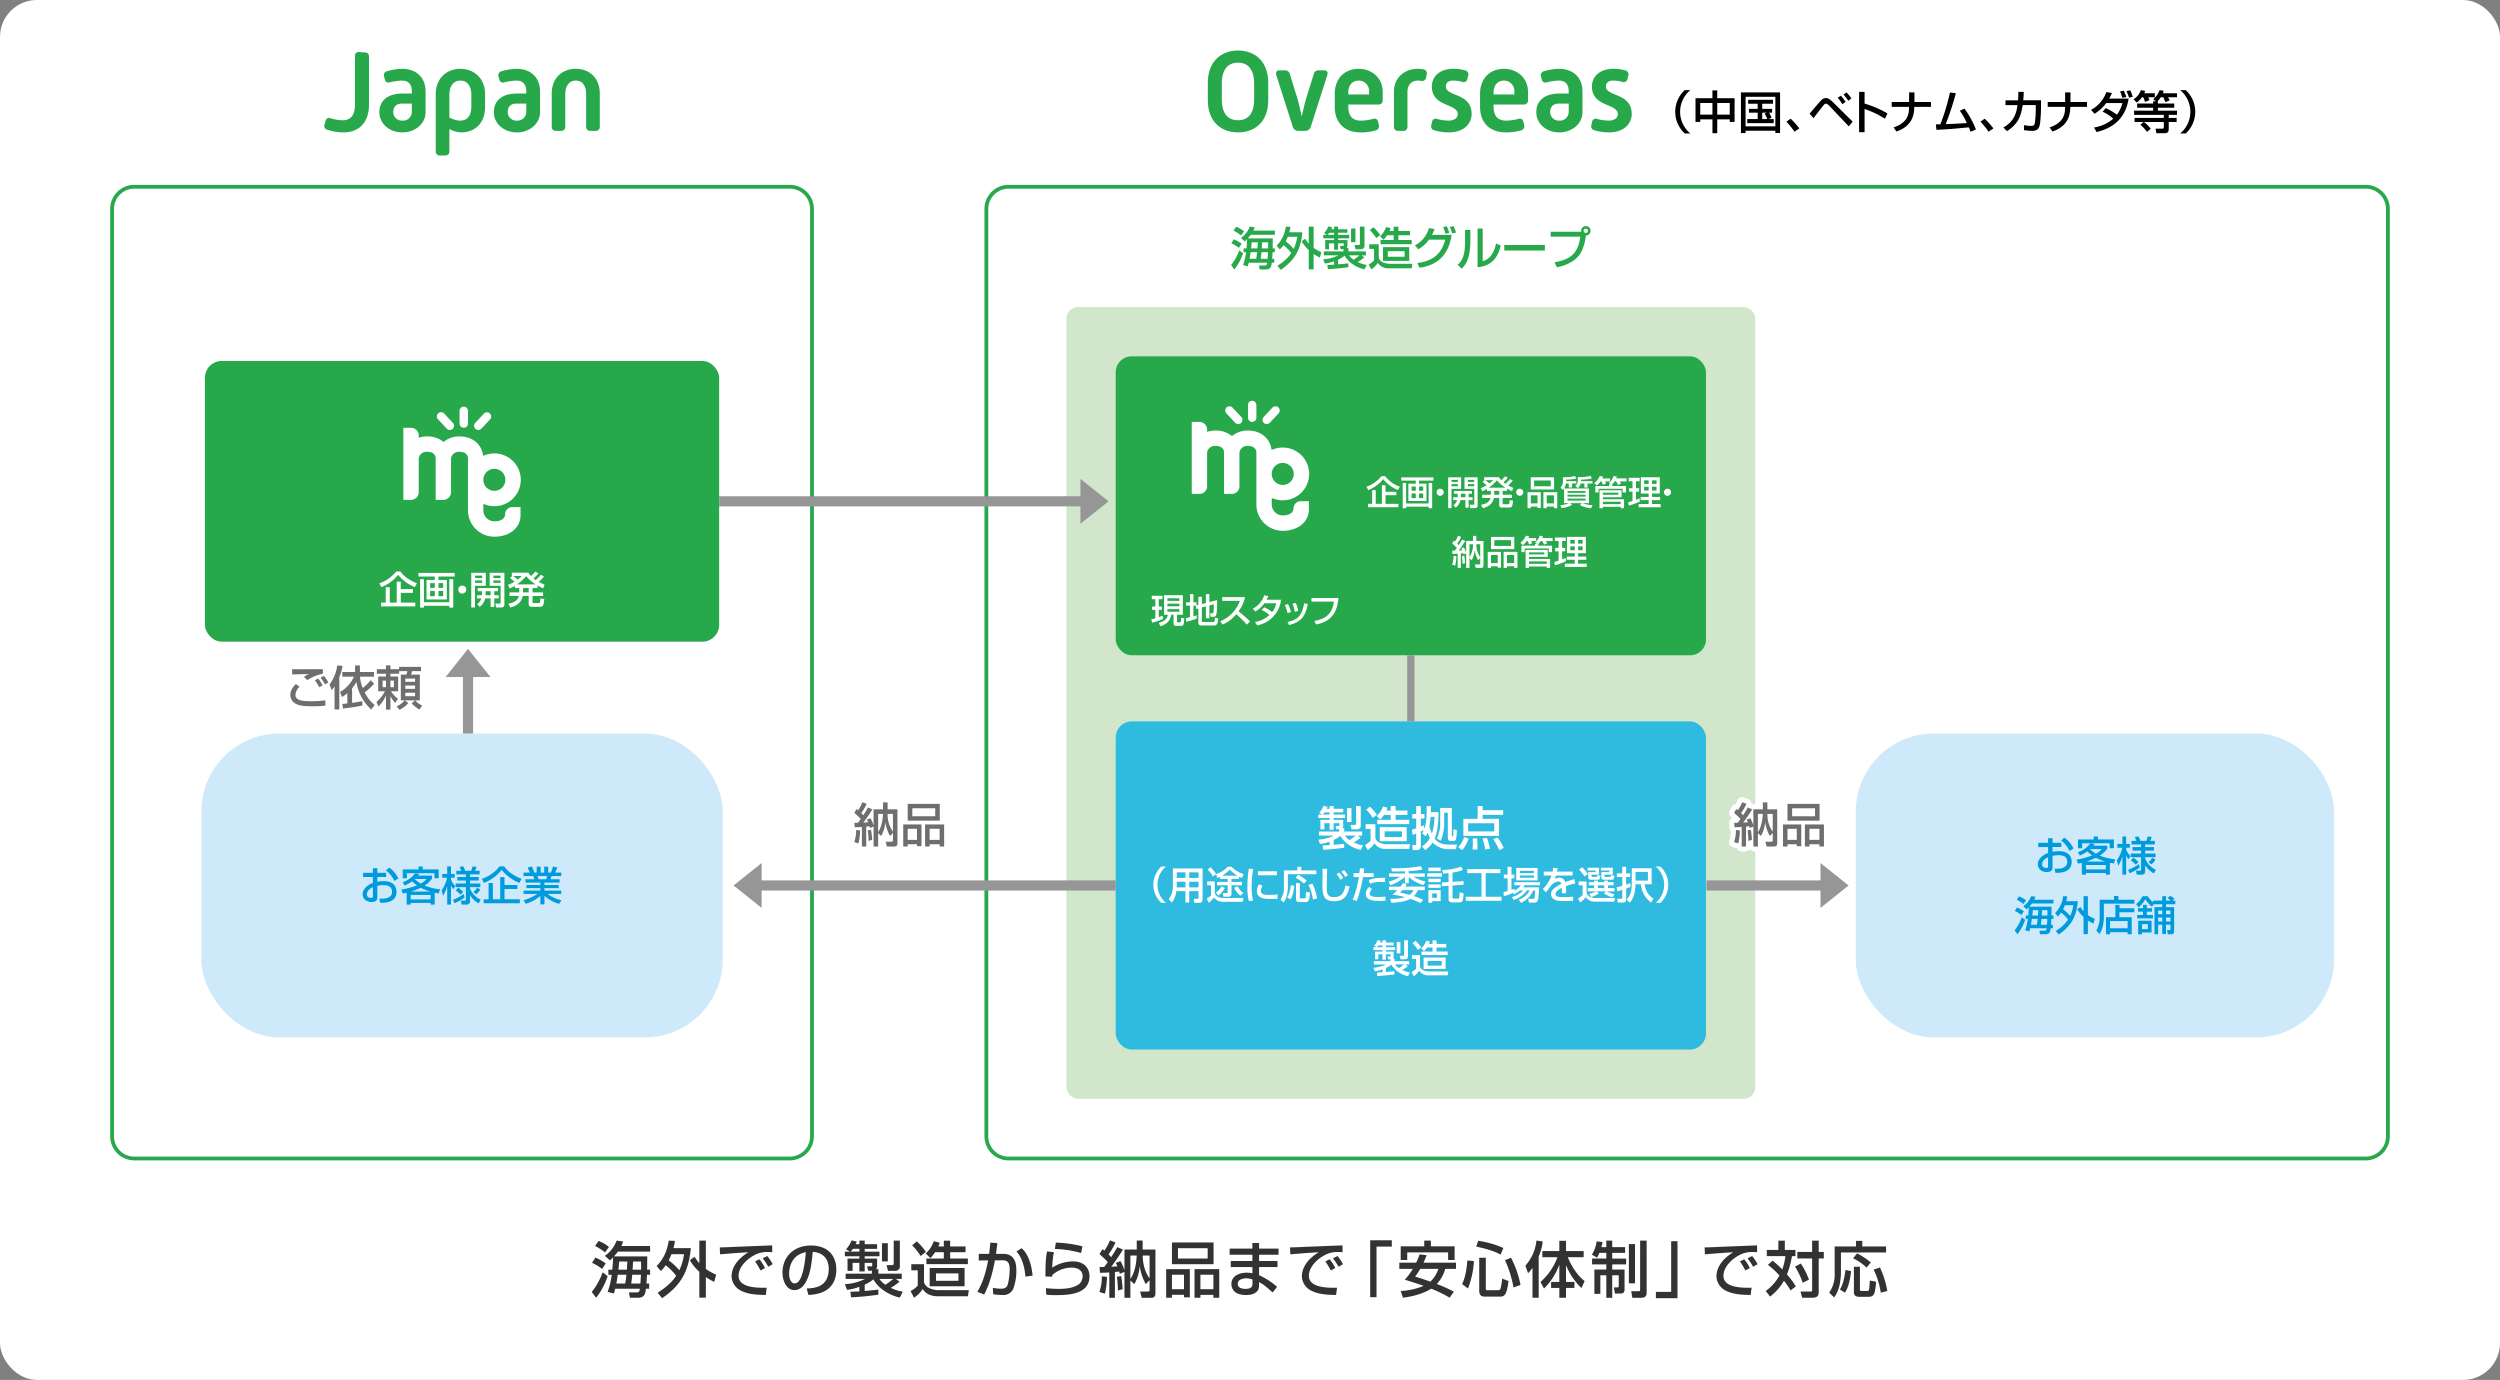 <svg xmlns="http://www.w3.org/2000/svg" width="960" height="529.888" viewBox="0 0 960 529.888">
  <rect x="0" y="0" width="960" height="529.888" fill="#808080" stroke="none"/>
  <g id="レイヤー_2" data-name="レイヤー 2" transform="translate(-353.612 -404.002)">
    <rect id="長方形_147" data-name="長方形 147" width="960" height="529.888" rx="14.173" transform="translate(353.612 404.002)" fill="#fff"/>
    <rect id="長方形_148" data-name="長方形 148" width="264.506" height="304.035" rx="4.43" transform="translate(763.123 521.914)" fill="#d1e6ca"/>
    <path id="パス_611" data-name="パス 611" d="M636.291,815.051h-251.7a9.27,9.27,0,0,1-9.26-9.26V449.7a9.271,9.271,0,0,1,9.26-9.261h251.7a9.271,9.271,0,0,1,9.26,9.261v356.1A9.27,9.27,0,0,1,636.291,815.051ZM384.593,441.9a7.808,7.808,0,0,0-7.8,7.8v356.1a7.807,7.807,0,0,0,7.8,7.8h251.7a7.807,7.807,0,0,0,7.8-7.8V449.7a7.808,7.808,0,0,0-7.8-7.8Z" transform="translate(20.595 34.543)" fill="#27a84b"/>
    <path id="パス_612" data-name="パス 612" d="M1078.051,815.051H556.921a9.271,9.271,0,0,1-9.262-9.26V449.7a9.273,9.273,0,0,1,9.262-9.261h521.13a9.273,9.273,0,0,1,9.262,9.261v356.1A9.271,9.271,0,0,1,1078.051,815.051ZM556.921,441.9a7.809,7.809,0,0,0-7.8,7.8v356.1a7.807,7.807,0,0,0,7.8,7.8h521.13a7.807,7.807,0,0,0,7.8-7.8V449.7a7.809,7.809,0,0,0-7.8-7.8Z" transform="translate(183.985 34.543)" fill="#27a84b"/>
    <g id="グループ_249" data-name="グループ 249" transform="translate(478.137 423.974)">
      <g id="グループ_248" data-name="グループ 248">
        <path id="パス_613" data-name="パス 613" d="M417.632,442.078l.4-1.436a1.379,1.379,0,0,1,1.925-.939,16.515,16.515,0,0,0,4.75.76c3.359,0,4.615-2.552,4.615-6.092V415.735a1.378,1.378,0,0,1,1.521-1.479l2.464.181a1.431,1.431,0,0,1,1.389,1.611v18.457c0,6.5-3.54,10.617-9.811,10.617a19.706,19.706,0,0,1-6.228-1.029A1.5,1.5,0,0,1,417.632,442.078Z" transform="translate(-417.532 -414.254)" fill="#27a84b"/>
        <path id="パス_614" data-name="パス 614" d="M437.171,427.064h3.674v-.851c0-2.644-1.3-4.122-3.674-4.122a21.851,21.851,0,0,0-4.792.674,1.4,1.4,0,0,1-1.88-1.12l-.316-1.122a1.554,1.554,0,0,1,1.122-2.014,21.823,21.823,0,0,1,5.866-.941c5.377,0,8.961,3.359,8.961,8.646v8.019c0,4.436-4.077,7.75-8.872,7.75-5.017,0-8.868-3.361-8.868-7.75C428.393,429.484,431.976,427.064,437.171,427.064Zm.09,10.393a3.363,3.363,0,0,0,3.585-3.226v-3.316h-3.719c-2.507,0-3.4,1.525-3.4,3.226A3.281,3.281,0,0,0,437.261,437.458Z" transform="translate(-407.234 -411.113)" fill="#27a84b"/>
        <path id="パス_615" data-name="パス 615" d="M444.743,449.283a1.481,1.481,0,0,1-1.566,1.568h-2.106a1.482,1.482,0,0,1-1.57-1.568V427.288c0-6.183,4.344-9.721,9.452-9.721s9.5,3.538,9.5,9.721v4.927c0,6.631-4.344,9.766-9.049,9.766a9.4,9.4,0,0,1-4.658-1.342Zm4.167-11.825c2.328,0,4.255-1.436,4.255-5.466V427.51c0-3.67-1.837-5.42-4.212-5.42s-4.21,1.749-4.21,5.42v8.737A9.079,9.079,0,0,0,448.911,437.458Z" transform="translate(-396.702 -411.113)" fill="#27a84b"/>
        <path id="パス_616" data-name="パス 616" d="M459.736,427.064h3.674v-.851c0-2.644-1.3-4.122-3.674-4.122a21.87,21.87,0,0,0-4.794.674,1.4,1.4,0,0,1-1.882-1.12l-.314-1.122a1.552,1.552,0,0,1,1.12-2.014,21.859,21.859,0,0,1,5.87-.941c5.375,0,8.958,3.359,8.958,8.646v8.019c0,4.436-4.076,7.75-8.868,7.75-5.018,0-8.87-3.361-8.87-7.75C450.956,429.484,454.539,427.064,459.736,427.064Zm.09,10.393a3.364,3.364,0,0,0,3.585-3.226v-3.316H459.69c-2.509,0-3.4,1.525-3.4,3.226A3.283,3.283,0,0,0,459.826,437.458Z" transform="translate(-385.841 -411.113)" fill="#27a84b"/>
        <path id="パス_617" data-name="パス 617" d="M462.363,427.154c0-6.271,4.167-9.587,9.273-9.587,5.063,0,9.184,3.316,9.184,9.587v12.679a1.481,1.481,0,0,1-1.568,1.566h-2.106a1.482,1.482,0,0,1-1.568-1.566V427.378c0-3.495-1.566-5.287-3.941-5.287-2.418,0-4.077,1.792-4.077,5.287v12.455a1.48,1.48,0,0,1-1.566,1.566h-2.061a1.481,1.481,0,0,1-1.568-1.566Z" transform="translate(-375.025 -411.113)" fill="#27a84b"/>
      </g>
    </g>
    <g id="グループ_253" data-name="グループ 253" transform="translate(817.413 423.394)">
      <g id="グループ_251" data-name="グループ 251">
        <g id="グループ_250" data-name="グループ 250">
          <path id="パス_618" data-name="パス 618" d="M591.685,426.368c0-8.287,5.2-12.412,11.605-12.412s11.6,4.124,11.6,12.412v6.719c0,8.287-5.2,12.318-11.6,12.318s-11.605-4.031-11.605-12.318Zm11.605,14.377c3.581,0,6.18-2.2,6.18-8.061v-6c0-5.78-2.6-8.065-6.18-8.065-3.631,0-6.23,2.285-6.23,8.065v6C597.06,438.549,599.659,440.745,603.29,440.745Z" transform="translate(-591.685 -413.956)" fill="#27a84b"/>
          <path id="パス_619" data-name="パス 619" d="M605.238,419.746c-.358-1.21.226-1.88,1.212-1.88h2.1a1.8,1.8,0,0,1,1.88,1.434l3.047,9.856c.448,1.7,1.031,4.165,1.523,6.406.54-2.285,1.075-4.7,1.568-6.406l3.045-9.856a1.77,1.77,0,0,1,1.882-1.434H623.6c1.031,0,1.613.627,1.21,1.88L618.5,439.459a2.175,2.175,0,0,1-2.016,1.656h-2.911a2.125,2.125,0,0,1-2.016-1.613Z" transform="translate(-578.936 -410.249)" fill="#27a84b"/>
          <path id="パス_620" data-name="パス 620" d="M616.709,427.2c0-6.273,4.12-9.632,9.183-9.632,5.106,0,9.228,3.585,9.228,8.78v3.359a1.481,1.481,0,0,1-1.568,1.568H621.9v.851c0,3.629,1.748,5.332,4.748,5.332a18.712,18.712,0,0,0,4.794-.672,1.4,1.4,0,0,1,1.882,1.029l.314,1.346a1.581,1.581,0,0,1-1.12,2.014,19.9,19.9,0,0,1-5.87.807c-5.913,0-9.943-3.4-9.943-9.856Zm13.171.222v-1.073a3.957,3.957,0,0,0-3.988-4.257c-2.33,0-3.988,1.7-3.988,4.57v.76Z" transform="translate(-567.959 -410.532)" fill="#27a84b"/>
          <path id="パス_621" data-name="パス 621" d="M628.37,426.392c0-5.33,3.986-8.825,9.137-8.825a10.537,10.537,0,0,1,2.018.179,1.533,1.533,0,0,1,1.432,1.97l-.269,1.257a1.483,1.483,0,0,1-1.927,1.208,8.9,8.9,0,0,0-1.208-.09c-2.42,0-3.988,1.749-3.988,4.3v13.44A1.48,1.48,0,0,1,632,441.4h-2.059a1.48,1.48,0,0,1-1.568-1.566Z" transform="translate(-556.902 -410.532)" fill="#27a84b"/>
          <path id="パス_622" data-name="パス 622" d="M636.076,437.814a1.4,1.4,0,0,1,1.927-.986,18.132,18.132,0,0,0,4.479.629c2.016,0,3.45-1.032,3.45-2.42,0-4.3-9.945-2.687-9.945-10.707,0-3.9,3.135-6.764,8.2-6.764a16.6,16.6,0,0,1,4.658.627,1.52,1.52,0,0,1,1.118,1.925l-.357,1.389a1.4,1.4,0,0,1-1.925,1.075,13.365,13.365,0,0,0-3.495-.493c-2.061,0-2.823.986-2.823,2.24,0,4.033,9.9,2.33,9.9,10.617,0,3.538-2.823,7.033-8.78,7.033a20.052,20.052,0,0,1-5.556-.807,1.547,1.547,0,0,1-1.165-1.971Z" transform="translate(-549.957 -410.532)" fill="#27a84b"/>
          <path id="パス_623" data-name="パス 623" d="M645.344,427.2c0-6.273,4.12-9.632,9.184-9.632,5.106,0,9.226,3.585,9.226,8.78v3.359a1.48,1.48,0,0,1-1.568,1.568H650.54v.851c0,3.629,1.745,5.332,4.748,5.332a18.727,18.727,0,0,0,4.794-.672,1.4,1.4,0,0,1,1.882,1.029l.314,1.346a1.584,1.584,0,0,1-1.12,2.014,19.918,19.918,0,0,1-5.87.807c-5.912,0-9.943-3.4-9.943-9.856Zm13.17.222v-1.073a3.955,3.955,0,0,0-3.986-4.257c-2.33,0-3.988,1.7-3.988,4.57v.76Z" transform="translate(-540.808 -410.532)" fill="#27a84b"/>
          <path id="パス_624" data-name="パス 624" d="M665.208,427.064h3.674v-.851c0-2.644-1.3-4.122-3.674-4.122a21.85,21.85,0,0,0-4.792.674,1.4,1.4,0,0,1-1.88-1.12l-.316-1.122a1.552,1.552,0,0,1,1.12-2.014,21.841,21.841,0,0,1,5.868-.941c5.377,0,8.959,3.359,8.959,8.646v8.019c0,4.436-4.077,7.75-8.87,7.75-5.016,0-8.868-3.361-8.868-7.75C656.43,429.484,660.011,427.064,665.208,427.064Zm.09,10.393a3.363,3.363,0,0,0,3.585-3.226v-3.316h-3.719c-2.507,0-3.4,1.525-3.4,3.226A3.282,3.282,0,0,0,665.3,437.458Z" transform="translate(-530.297 -410.532)" fill="#27a84b"/>
          <path id="パス_625" data-name="パス 625" d="M667.631,437.814a1.4,1.4,0,0,1,1.927-.986,18.147,18.147,0,0,0,4.479.629c2.016,0,3.45-1.032,3.45-2.42,0-4.3-9.945-2.687-9.945-10.707,0-3.9,3.136-6.764,8.2-6.764a16.631,16.631,0,0,1,4.66.627,1.523,1.523,0,0,1,1.12,1.925l-.359,1.389a1.406,1.406,0,0,1-1.927,1.075,13.34,13.34,0,0,0-3.495-.493c-2.059,0-2.823.986-2.823,2.24,0,4.033,9.9,2.33,9.9,10.617,0,3.538-2.821,7.033-8.78,7.033a20.021,20.021,0,0,1-5.552-.807,1.545,1.545,0,0,1-1.167-1.971Z" transform="translate(-520.037 -410.532)" fill="#27a84b"/>
        </g>
      </g>
      <g id="グループ_252" data-name="グループ 252" transform="translate(179.488 15.221)">
        <path id="パス_626" data-name="パス 626" d="M689.606,421.769a10.792,10.792,0,0,0,0,16.629h-2.141a11.3,11.3,0,0,1,0-16.629Z" transform="translate(-683.818 -421.769)"/>
        <path id="パス_627" data-name="パス 627" d="M696.162,421.814v3.018h6.663v9.1h-1.858v-.982h-4.8v5.315h-1.843v-5.315h-4.681v.982h-1.825v-9.1h6.507v-3.018Zm-6.524,4.843v4.471h4.681v-4.471Zm6.524,0v4.471h4.8v-4.471Z" transform="translate(-680.031 -421.726)"/>
        <path id="パス_628" data-name="パス 628" d="M709.992,436.934H698.555v.879h-1.786V422.22H711.8v15.593h-1.806Zm0-13.031H698.555v11.348h11.438Zm-2.683,8.558h2.049v1.561H699.188v-1.561H703.2v-2.472h-3.349v-1.455H703.2v-1.966h-3.664v-1.525h9.56v1.525H704.94v1.966h3.8v1.455H707.57a9.157,9.157,0,0,1,.949,1.981Zm-.581-2.472H704.94v2.472h1.946a10.245,10.245,0,0,0-1.052-2.121Z" transform="translate(-671.539 -421.341)"/>
        <path id="パス_629" data-name="パス 629" d="M708.836,432.395a31.21,31.21,0,0,0-3.105-3.859l1.615-1.14a27.669,27.669,0,0,1,3.349,3.735Z" transform="translate(-663.041 -416.434)"/>
        <path id="パス_630" data-name="パス 630" d="M710.295,430.375c3.8-4.438,4.228-4.929,4.524-5.192a2.542,2.542,0,0,1,1.738-.807c.366,0,1.14,0,2.753,1.613l7.541,7.471-1.49,1.79-7.278-7.682c-.158-.175-.982-1.036-1.492-1.036-.384,0-.631.281-.964.666-.491.6-2.911,3.684-3.787,4.913Zm12.61-3.629a27.04,27.04,0,0,0-1.788-2.509l1.225-.771a21.2,21.2,0,0,1,1.788,2.385Zm2.262-1.317a20.517,20.517,0,0,0-1.823-2.4l1.175-.807a16.962,16.962,0,0,1,1.823,2.3Z" transform="translate(-658.714 -421.341)"/>
        <path id="パス_631" data-name="パス 631" d="M722.166,422.112v4.49a38.609,38.609,0,0,1,8.771,3.8l-.949,2.016a36.192,36.192,0,0,0-7.822-3.735V437.6H720.06V422.112Z" transform="translate(-649.455 -421.444)"/>
        <path id="パス_632" data-name="パス 632" d="M733.168,425.893v-3.682h2.053v3.682h6.347v1.876h-6.417v.316c0,3.912-1.808,7.471-6.859,9.156l-1.07-1.578c4.052-1.333,5.911-3.737,5.911-7.138v-.756h-6.647v-1.876Z" transform="translate(-643.363 -421.35)"/>
        <path id="パス_633" data-name="パス 633" d="M746.186,428.421a36.762,36.762,0,0,1,4.4,8.015l-2.036.894c-.228-.631-.368-.984-.7-1.718-6.752.649-7.489.719-12.435.964l-.228-2.1c.4.016,1.262-.018,1.736-.018a82.308,82.308,0,0,0,3.684-12.227l2.262.282a107.961,107.961,0,0,1-3.892,11.874c2.735-.088,3.279-.125,8.1-.4a23.478,23.478,0,0,0-2.685-4.736Z" transform="translate(-635.111 -421.334)"/>
        <path id="パス_634" data-name="パス 634" d="M747.085,432.395a31.192,31.192,0,0,0-3.1-3.859l1.613-1.14a27.693,27.693,0,0,1,3.351,3.735Z" transform="translate(-626.774 -416.434)"/>
        <path id="パス_635" data-name="パス 635" d="M762.951,425.348v2.316a60.965,60.965,0,0,1-.351,6.47c-.316,2.332-1.333,2.965-3.018,2.965a25.766,25.766,0,0,1-3.174-.281V434.89a15.078,15.078,0,0,0,2.807.3c1.052,0,1.262-.421,1.42-1.488a40.408,40.408,0,0,0,.3-5.385v-1.122h-5.015c-.616,3.682-1.44,7.12-6.053,10l-1.368-1.42c4.228-2.314,5.017-5.718,5.42-8.576h-4.613v-1.843h4.824a30.25,30.25,0,0,0,.105-3.246l2.088.02c-.037.875-.055,1.876-.195,3.226Z" transform="translate(-622.49 -421.453)"/>
        <path id="パス_636" data-name="パス 636" d="M763.923,425.893v-3.682h2.051v3.682h6.349v1.876H765.9v.316c0,3.912-1.8,7.471-6.855,9.156l-1.07-1.578c4.05-1.333,5.909-3.737,5.909-7.138v-.756h-6.647v-1.876Z" transform="translate(-614.204 -421.35)"/>
        <path id="パス_637" data-name="パス 637" d="M771.393,428.636a19.759,19.759,0,0,1,4.315,2.527,13.23,13.23,0,0,0,2.139-4.473H771.6a15.38,15.38,0,0,1-4.471,4.1l-1.352-1.49a12.286,12.286,0,0,0,5.858-6.822l2.174.333a18.734,18.734,0,0,1-1.069,2.157h7.471c-.506,3-2.034,10.454-12.312,12.838l-1-1.72a14.9,14.9,0,0,0,7.418-3.417,15.813,15.813,0,0,0-4.1-2.649Zm6.367-3.963a17.315,17.315,0,0,0-.824-2.472l1.42-.245a15.135,15.135,0,0,1,.964,2.42Zm2.579-.053a13.613,13.613,0,0,0-.966-2.525l1.475-.282a18.978,18.978,0,0,1,.947,2.492Z" transform="translate(-606.106 -421.726)"/>
        <path id="パス_638" data-name="パス 638" d="M777.4,424.506a11.222,11.222,0,0,1-2,2.051l-1.247-1.262a6.864,6.864,0,0,0,2.807-3.526l1.648.282a5.645,5.645,0,0,1-.333.929h4.05v1.525h-2.577a7.882,7.882,0,0,1,.561,1.087l-1.753.7a12.043,12.043,0,0,0-.666-1.79Zm5.348,1.545-1.052-.791a7.925,7.925,0,0,0,2.457-3.491l1.6.263c-.105.3-.175.51-.351.949h5.437v1.525h-3.456c.386.649.458.771.666,1.175l-1.648.684c-.316-.787-.771-1.718-.842-1.859H784.6a9.064,9.064,0,0,1-1.227,1.545h.14v.857h6.279v1.613h-6.279v1.142h7.331v1.6h-3.174v1.19H790.7v1.562h-3.031v2.262c0,.964,0,2.034-1.492,2.034h-3.279l-.281-1.753h2.63c.333,0,.526-.09.526-.614v-1.929h-7.594a12.863,12.863,0,0,1,2.56,2.577l-1.4,1.21a16.8,16.8,0,0,0-2.542-2.735l1.175-1.052h-3.421v-1.562H785.77v-1.19h-11.4v-1.6h7.3v-1.142h-6.141v-1.613h6.141v-.857Z" transform="translate(-598.162 -421.769)"/>
        <path id="パス_639" data-name="パス 639" d="M783.349,438.4a10.8,10.8,0,0,0,0-16.629h2.137a11.3,11.3,0,0,1,0,16.629Z" transform="translate(-589.448 -421.769)"/>
      </g>
    </g>
    <rect id="長方形_149" data-name="長方形 149" width="197.469" height="107.803" rx="6.459" transform="translate(432.302 542.611)" fill="#27a84b"/>
    <g id="グループ_254" data-name="グループ 254" transform="translate(499.3 623.453)">
      <path id="パス_640" data-name="パス 640" d="M441.978,522.668a16.265,16.265,0,0,1-6.386-4.74,15.7,15.7,0,0,1-6.46,4.74l-.736-1.488a13.712,13.712,0,0,0,6.431-4.531h1.648c.81,1.118,2.34,2.957,6.328,4.531Zm-.705.734v1.457h-4.666V528.6h5.564v1.442H429.044V528.6h1.781v-5.917h1.558V528.6h2.665v-8.034h1.558V523.4Z" transform="translate(-428.395 -516.648)" fill="#fff"/>
      <path id="パス_641" data-name="パス 641" d="M449.988,518.312h-6.207v1.309h3.207v7.5h-7.812v-7.5h3.191v-1.309H436.1v-1.385h13.888Zm-13.255,1.029h1.457v8.843h9.741v-8.843h1.514v10.9h-1.514v-.69H438.19v.69h-1.457Zm3.838,1.518v1.808h1.8v-1.808Zm0,3.016v2h1.8v-2Zm3.211-3.016v1.808h1.794v-1.808Zm0,3.016v2h1.794v-2Z" transform="translate(-421.09 -516.383)" fill="#fff"/>
      <path id="パス_642" data-name="パス 642" d="M447,520.957a1.531,1.531,0,1,1-1.529-1.529A1.518,1.518,0,0,1,447,520.957Z" transform="translate(-413.659 -514.012)" fill="#fff"/>
      <path id="パス_643" data-name="パス 643" d="M446.5,516.905h5.591v4.987h-4.149v8.33H446.5Zm1.473,1.089v.9h2.72v-.9Zm0,1.853v.927h2.72v-.927Zm2.616,5.681a1.587,1.587,0,0,0,.016-.265v-1.28h-1.633v-1.22h7.812v1.22h-1.442v1.545h1.724v1.208h-1.724v3.281h-1.4v-3.281h-2.1a5.394,5.394,0,0,1-2.1,3.251l-.972-1.046a4.114,4.114,0,0,0,1.619-2.205h-1.722v-1.208Zm3.357,0v-1.545h-1.972v1.545Zm-.382-8.622h5.663V528.97a1.09,1.09,0,0,1-1.1,1.253h-2.075l-.279-1.486h1.646c.249,0,.355-.09.355-.294v-6.55h-4.208Zm1.442,1.089v.9h2.735v-.9Zm0,1.853v.927h2.735v-.927Z" transform="translate(-411.226 -516.404)" fill="#fff"/>
      <path id="パス_644" data-name="パス 644" d="M467.563,518.555a16.907,16.907,0,0,1-1.974,2.075,24.547,24.547,0,0,0,2.254,1.073l-.606,1.383c-.573-.265-1.161-.544-2.133-1.075v.974h-1.9v1.662h4.031v1.383h-4.031V528.4c0,.323.148.351.4.351h1.9c.618,0,.647-.382.721-1.765l1.484.193c-.22,2.207-.366,3-1.6,3h-3.076c-.454,0-1.309,0-1.309-1V526.03h-2.295c-.471,2.6-2.531,3.869-4.8,4.415l-.734-1.486c2.293-.267,3.822-1.545,4.044-2.928h-3.591v-1.383h3.739v-1.662h-1.677V522.1a19.386,19.386,0,0,1-1.972,1.046l-.721-1.383a12.942,12.942,0,0,0,2.544-1.194c-.074-.058-.838-.764-1.736-1.457l.838-.764h-.133v-1.266H461.6a8.055,8.055,0,0,0,.972,1.3,14.711,14.711,0,0,0,1.707-1.707l1.177.707a23.908,23.908,0,0,1-1.9,1.927c.281.22.471.353.855.618a18.048,18.048,0,0,0,1.985-2.046Zm-11.831-.207c.752.514,1.677,1.338,1.751,1.4a11.265,11.265,0,0,0,1.574-1.4Zm8.638,3.238a15.921,15.921,0,0,1-3.651-3.179,14.8,14.8,0,0,1-3.53,3.179Zm-4.826,1.4v1.662h2.176v-1.662Z" transform="translate(-404.386 -516.626)" fill="#fff"/>
    </g>
    <rect id="長方形_150" data-name="長方形 150" width="226.657" height="126.001" rx="6.178" transform="translate(782.047 681.024)" fill="#2fbadf"/>
    <rect id="長方形_151" data-name="長方形 151" width="200.231" height="116.689" rx="29.949" transform="translate(430.921 685.68)" fill="#ceeafa"/>
    <g id="グループ_255" data-name="グループ 255" transform="translate(492.844 736.681)">
      <path id="パス_645" data-name="パス 645" d="M429.038,575.237h1.712V577h3.38v1.619h-3.38v1.839a11.834,11.834,0,0,1,2.447-.247c2.946,0,4.907,1.354,4.907,4.142,0,3.489-3.148,4.253-6.246,4.175l-.376-1.574c2.026.016,2.9-.092,3.785-.623a2.1,2.1,0,0,0,1.107-2.1c0-2.476-2.649-2.476-3.3-2.476a8.613,8.613,0,0,0-2.322.3v4.344c0,.53,0,1.823-2.211,1.823-2.476,0-3.458-1.7-3.458-2.9,0-1.964,1.744-3.676,3.957-4.409v-2.291h-3.77V577h3.77Zm0,7.306c-1.759.748-2.291,1.884-2.291,2.786,0,1.231,1.216,1.3,1.558,1.3.732,0,.732-.249.732-.547Zm6.261-7.526a10.692,10.692,0,0,1,3.507,4.159l-1.527.982a10.546,10.546,0,0,0-3.24-4.05Z" transform="translate(-425.081 -574.534)" fill="#009bdd"/>
      <path id="パス_646" data-name="パス 646" d="M447.06,585.175l-1.541-.312v4.578H443.96V588.8h-7.648v.639h-1.559v-4.563c-.7.171-1.056.249-1.494.341l-.53-1.541a29.49,29.49,0,0,0,5.967-1.621,16.483,16.483,0,0,1-1.87-1.541,13.157,13.157,0,0,1-2.883,1.619l-.684-1.338a9.335,9.335,0,0,0,4.72-3.349l1.636.232a6.86,6.86,0,0,1-.483.625h5.373v1.151a10.134,10.134,0,0,1-2.881,2.665,20.564,20.564,0,0,0,5.965,1.432ZM439.3,574.786h1.621v1.136h6.137v3.4h-1.635v-1.931H434.864v1.931h-1.605v-3.4H439.3Zm-2.99,10.948v1.7h7.648v-1.7Zm7.461-1.323a18.973,18.973,0,0,1-3.629-1.449,25.333,25.333,0,0,1-3.69,1.449Zm-5.856-4.8-.047.045a13.65,13.65,0,0,0,2.291,1.714,6.641,6.641,0,0,0,2.225-1.759Z" transform="translate(-417.83 -574.753)" fill="#009bdd"/>
      <path id="パス_647" data-name="パス 647" d="M440.657,583.953a12.2,12.2,0,0,0,2.088-4.828h-1.855V577.66h1.917v-2.883h1.449v2.883h1.416v1.465h-1.416v.622a5.968,5.968,0,0,0,1.681,2.585l-.826,1.231a6.352,6.352,0,0,1-.855-1.6v7.491h-1.449v-7.1a13.128,13.128,0,0,1-1.605,3.705Zm8.8,2.772a18.6,18.6,0,0,1-3.892,2.2l-.547-1.325a18.88,18.88,0,0,0,4.175-2.227Zm5.453,2.242a8.8,8.8,0,0,1-3.349-3.129v2.211c0,.762-.3,1.4-1.325,1.4h-1.9l-.3-1.525h1.387c.374,0,.559-.094.559-.546v-4.627h-3.939v-1.418h3.939v-1.12h-3.3V578.86h3.3v-1H446.3v-1.387h1.853a10.559,10.559,0,0,0-.59-1.51l1.447-.189a10.467,10.467,0,0,1,.7,1.7h2.273a12.491,12.491,0,0,0,.579-1.7l1.525.189a8.111,8.111,0,0,1-.625,1.51h1.808v1.387h-3.705v1h3.349v1.354h-3.349v1.12h3.972v1.418h-3.972v.5a7.887,7.887,0,0,0,4.111,4.315Zm-7.009-3.333A8.21,8.21,0,0,0,446.048,584l1.013-1.091a14.741,14.741,0,0,1,1.9,1.683Zm7.633-1.884a8.739,8.739,0,0,1-1.592,1.761l-1.12-.9a6.1,6.1,0,0,0,1.525-1.7Z" transform="translate(-410.313 -574.761)" fill="#009bdd"/>
      <path id="パス_648" data-name="パス 648" d="M462.971,581.141a17.226,17.226,0,0,1-6.762-5.014,16.638,16.638,0,0,1-6.838,5.014l-.777-1.574a14.542,14.542,0,0,0,6.807-4.8h1.744c.857,1.186,2.478,3.133,6.7,4.8Zm-.748.777v1.543h-4.937v3.958h5.885v1.526H449.278V587.42h1.886v-6.263h1.652v6.263h2.819v-8.508h1.652v3.006Z" transform="translate(-402.787 -574.769)" fill="#009bdd"/>
      <path id="パス_649" data-name="パス 649" d="M456.824,587.777a17.746,17.746,0,0,0,5.266-2.414H456.81V584.07h6.448v-.935H457.9v-1.2h5.359V581h-5.687v-1.278h3.351a9.289,9.289,0,0,0-.423-1.216h-3.69v-1.338h2.443c-.107-.234-.606-1.292-.9-1.931l1.621-.454a12.134,12.134,0,0,1,.933,2.385h.949V574.88h1.529v2.289h1.354V574.88h1.527v2.289h1.013a16.95,16.95,0,0,0,.855-2.4l1.621.47a13.03,13.03,0,0,1-.855,1.931h2.4v1.338h-3.77c-.047.171-.325,1.031-.39,1.216h3.538V581h-5.842v.935h5.482v1.2h-5.482v.935h6.464v1.293h-5.264a13.611,13.611,0,0,0,5.342,2.4l-.9,1.418a14.3,14.3,0,0,1-5.638-3.084v3.271h-1.572v-3.255a15.507,15.507,0,0,1-5.624,3.051Zm5.328-9.269c.078.187.374,1.046.436,1.216h2.9a6.219,6.219,0,0,0,.341-1.216Z" transform="translate(-394.997 -574.769)" fill="#009bdd"/>
    </g>
    <rect id="長方形_152" data-name="長方形 152" width="183.664" height="116.689" rx="29.949" transform="translate(1066.231 685.68)" fill="#ceeafa"/>
    <g id="グループ_256" data-name="グループ 256" transform="translate(1127.205 725.195)">
      <path id="パス_650" data-name="パス 650" d="M759.237,569.331h1.713v1.761h3.382v1.619h-3.382v1.837a11.815,11.815,0,0,1,2.447-.247c2.944,0,4.905,1.356,4.905,4.142,0,3.489-3.146,4.255-6.246,4.177l-.374-1.574c2.024.016,2.9-.094,3.785-.623a2.105,2.105,0,0,0,1.107-2.1c0-2.478-2.648-2.478-3.3-2.478a8.6,8.6,0,0,0-2.322.3v4.344c0,.53,0,1.823-2.209,1.823-2.478,0-3.46-1.7-3.46-2.9,0-1.962,1.746-3.674,3.957-4.407v-2.291h-3.77v-1.619h3.77Zm0,7.306c-1.761.748-2.289,1.884-2.289,2.788,0,1.231,1.214,1.294,1.557,1.294.732,0,.732-.249.732-.546Zm6.261-7.524a10.655,10.655,0,0,1,3.5,4.159l-1.527.982a10.528,10.528,0,0,0-3.238-4.05Z" transform="translate(-746.365 -568.646)" fill="#009bdd"/>
      <path id="パス_651" data-name="パス 651" d="M777.258,579.271c-.543-.111-.933-.189-1.541-.312v4.578h-1.559V582.9H766.51v.639h-1.557v-4.565c-.7.172-1.06.249-1.5.343l-.528-1.541a29.65,29.65,0,0,0,5.963-1.621,16.434,16.434,0,0,1-1.868-1.541,13.333,13.333,0,0,1-2.881,1.619l-.686-1.338a9.335,9.335,0,0,0,4.72-3.349l1.634.232a6.384,6.384,0,0,1-.483.623H774.7v1.153a10.151,10.151,0,0,1-2.883,2.663,20.513,20.513,0,0,0,5.967,1.434ZM769.5,568.882h1.621v1.136h6.137v3.4h-1.636v-1.931H765.06v1.931h-1.6v-3.4H769.5Zm-2.99,10.948v1.7h7.648v-1.7Zm7.461-1.323a19.2,19.2,0,0,1-3.629-1.449,25.542,25.542,0,0,1-3.692,1.449Zm-5.856-4.8-.047.047a13.616,13.616,0,0,0,2.289,1.714,6.637,6.637,0,0,0,2.229-1.761Z" transform="translate(-739.113 -568.865)" fill="#009bdd"/>
      <path id="パス_652" data-name="パス 652" d="M770.856,578.049a12.2,12.2,0,0,0,2.088-4.829H771.09v-1.465h1.917v-2.881h1.447v2.881h1.418v1.465h-1.418v.623a6,6,0,0,0,1.683,2.585l-.826,1.231a6.458,6.458,0,0,1-.857-1.605v7.493h-1.447v-7.1a13.217,13.217,0,0,1-1.605,3.705Zm8.8,2.772a18.56,18.56,0,0,1-3.894,2.2l-.546-1.325a18.8,18.8,0,0,0,4.173-2.229Zm5.453,2.242a8.82,8.82,0,0,1-3.351-3.129v2.209c0,.764-.294,1.4-1.325,1.4h-1.9l-.3-1.525h1.387c.374,0,.559-.094.559-.546v-4.627h-3.939v-1.418h3.939v-1.12h-3.3v-1.354h3.3v-1H776.5v-1.387h1.853a10.409,10.409,0,0,0-.592-1.51l1.449-.189a10.237,10.237,0,0,1,.7,1.7h2.273a12.273,12.273,0,0,0,.577-1.7l1.527.189a8.55,8.55,0,0,1-.623,1.51h1.806v1.387H781.76v1h3.351v1.354H781.76v1.12h3.972v1.418H781.76v.5a7.894,7.894,0,0,0,4.111,4.313ZM778.1,579.73a8.206,8.206,0,0,0-1.853-1.636L777.26,577a14.721,14.721,0,0,1,1.9,1.683Zm7.633-1.886a8.81,8.81,0,0,1-1.588,1.763l-1.122-.9a6.133,6.133,0,0,0,1.525-1.7Z" transform="translate(-731.597 -568.873)" fill="#009bdd"/>
      <path id="パス_653" data-name="パス 653" d="M754.77,589.745a18.125,18.125,0,0,1-2.944,5.531l-1.122-1.494a17.824,17.824,0,0,0,2.79-5.032ZM751.624,585a11.512,11.512,0,0,1,2.647,1.481l-.919,1.432a12.479,12.479,0,0,0-2.57-1.574Zm.81-4.266a9.019,9.019,0,0,1,2.663,1.541l-1,1.4a14.2,14.2,0,0,0-2.554-1.65Zm3.518,7.35c.109-1.075.173-2.009.22-3.162-.2.218-.327.357-.8.795l-1.323-1.169a8.241,8.241,0,0,0,3.024-3.91l1.65.249a6.977,6.977,0,0,1-.434,1.138h7.35v1.432H757.4a14.983,14.983,0,0,1-1.015,1.231h8.537c-.016.358-.031,2.12-.047,3.4h.764v1.309h-.795c-.016.327-.047,1.06-.138,2.242h.7v1.34h-.842c-.123,1.138-.249,2.3-2.055,2.3h-2.024l-.265-1.372h2.024c.655,0,.7-.388.762-.933H756.7a10.568,10.568,0,0,1-.327,1.216l-1.588-.423a21.8,21.8,0,0,0,1.029-4.376h-.857V588.08Zm3.3,3.552c.185-1,.263-1.73.312-2.242h-2.213c-.123.855-.156,1.167-.356,2.242Zm.435-3.552c.064-.949.1-1.636.127-2.073h-2.089c-.062.732-.107,1.325-.2,2.073Zm3.46,3.552c.094-1.216.14-2.087.14-2.242h-2.229c-.107,1.245-.218,1.9-.263,2.242Zm.185-3.552c.016-.982,0-1.465-.029-2.073h-2.042c-.016.592-.062,1.465-.109,2.073Z" transform="translate(-750.704 -557.722)" fill="#009bdd"/>
      <path id="パス_654" data-name="パス 654" d="M758.688,587.153a11.333,11.333,0,0,0,3.115-6.511l1.574.08a16.349,16.349,0,0,1-.374,1.853h4.44c-.514,5.654-2.338,9.392-7.354,12.8l-1.151-1.4a14.326,14.326,0,0,0,4.752-4.329,14.623,14.623,0,0,0-2.679-2.694,7.928,7.928,0,0,1-1.247,1.479Zm3.8-3.037a15.382,15.382,0,0,1-.719,1.572,16.366,16.366,0,0,1,2.727,2.556,13.777,13.777,0,0,0,1.2-4.128Zm5.918.668a9.036,9.036,0,0,0,1.216,1.636v-5.778h1.666V587.9a14.513,14.513,0,0,0,2.648,1.465l-.514,1.837a13.776,13.776,0,0,1-2.133-1.229v5.264h-1.666v-6.62a11.875,11.875,0,0,1-2.431-2.975Z" transform="translate(-743.134 -557.714)" fill="#009bdd"/>
      <path id="パス_655" data-name="パス 655" d="M768.108,582.036h5.515v-1.418h1.668v1.418h6.121v1.51h-11.7v4.939c0,3.224-.766,5.484-1.683,6.713l-1.216-1.278a10.479,10.479,0,0,0,1.292-5.4Zm13.3,4.812h-5.7v1.9h4.7v6.542h-1.572v-.779H772.1v.779h-1.57V588.75h3.6v-4.736h1.59v1.292h5.7ZM772.1,590.23V593h6.746V590.23Z" transform="translate(-735.428 -557.737)" fill="#009bdd"/>
      <path id="パス_656" data-name="パス 656" d="M781.393,583.81l-.639.951a10.806,10.806,0,0,1-2.554-2.9,11.322,11.322,0,0,1-2.554,3.162l-.982-1.26a9.407,9.407,0,0,0,2.476-3.039h1.995a7.077,7.077,0,0,0,2.1,2.307v-.625H784.7v-1.681h1.451v1.681h1.8c-.123-.107-.717-.655-1.276-1.06l1.169-.762a8.466,8.466,0,0,1,1.572,1.2l-.918.621h1.2v1.4h-3.55v1.1h3.113v9.334c0,1.056-.795,1.1-.982,1.1H786.83l-.267-1.619h1.031c.107,0,.249,0,.249-.2v-1.868h-1.7v3.567H784.7v-3.567h-1.588v3.692h-1.4V584.915h2.99v-1.1Zm-6.324,4.128h2.242v-1.294h-1.931V585.32h1.931v-1.276h1.465v1.276h1.977v1.325h-1.977v1.294h2.351v1.309h-6.059Zm.39,2.2H780.6v4.5h-3.692v.717h-1.447Zm1.447,1.294v1.917h2.262v-1.917Zm6.2-5.217v1.416H784.7V586.21Zm0,2.679v1.527H784.7v-1.527Zm3.039-2.679v1.416h1.7V586.21Zm0,2.679v1.527h1.7v-1.527Z" transform="translate(-727.987 -557.767)" fill="#009bdd"/>
    </g>
    <g id="グループ_258" data-name="グループ 258" transform="translate(465.091 659.513)">
      <g id="グループ_257" data-name="グループ 257">
        <path id="パス_657" data-name="パス 657" d="M414.4,542.663a4.419,4.419,0,0,0-1.586,3.152c0,2.342,3.46,2.379,6.162,2.379a36.754,36.754,0,0,0,5.278-.325l.072,2.018a31.533,31.533,0,0,1-4.685.251c-3.547,0-5.079-.162-6.608-.9a3.918,3.918,0,0,1-2.2-3.386c0-1.658.793-2.794,2.108-4.27Zm8.936-4.991a15.772,15.772,0,0,0-5.963,2.431l-1.3-1.278a11.259,11.259,0,0,1,1.872-1.044c-3.709.053-5.258.09-6.411.162v-2.036c.542.019,2.774.019,3.674.019,1.28,0,6.972-.019,8.126-.019Zm-1.389,5.172a15.768,15.768,0,0,0-1.674-2.667l1.225-.738a14.628,14.628,0,0,1,1.709,2.647Zm2.217-1.083a15.891,15.891,0,0,0-1.693-2.556l1.26-.738a12.126,12.126,0,0,1,1.693,2.538Z" transform="translate(-410.835 -534.448)" fill="#6e6e6e"/>
        <path id="パス_658" data-name="パス 658" d="M420.5,543.2a7.915,7.915,0,0,1-1.081,1.422l-.863-2.108a15.672,15.672,0,0,0,2.988-7.348l2.018.161a17.3,17.3,0,0,1-1.225,4.323v12.412H420.5Zm15.221-1.011a22.931,22.931,0,0,1-3.637,3.3,14.349,14.349,0,0,0,3.855,4.9l-1.372,1.675a18.186,18.186,0,0,1-5.673-10.555,14.5,14.5,0,0,1-1.658,2.449v5.566c2.145-.286,2.864-.432,3.927-.649l.055,1.675c-2.649.557-4.233.775-7.475,1.171l-.271-1.765c.847-.07,1.35-.127,1.944-.2V545.83a12.9,12.9,0,0,1-2.036,1.461l-.756-1.948a12.359,12.359,0,0,0,5.315-5.87h-4.467v-1.785h4.917v-2.521h1.857v2.521h5.4v1.785h-5.367a13.332,13.332,0,0,0,1.064,4.376,16.4,16.4,0,0,0,3.008-3.026Z" transform="translate(-403.519 -535.149)" fill="#6e6e6e"/>
        <path id="パス_659" data-name="パス 659" d="M435.556,550.921a10.52,10.52,0,0,0,3.133-2.322h-1.512v-9.893H439.3a8.087,8.087,0,0,0,.378-1.35h-3.152v1.011h-3.333v1.079h2.955v5.638h-2.774a11.916,11.916,0,0,0,2.7,2.9l-1.062,1.568a11.268,11.268,0,0,1-1.822-2.595v5.17h-1.71v-5.369a14.223,14.223,0,0,1-2.864,4.161l-.81-1.673a14.694,14.694,0,0,0,3.279-4.163h-2.595v-5.638h2.99v-1.079h-3.513v-1.749h3.513v-1.459h1.71v1.459h3.333v-.883h8.412v1.621H441.5a8.3,8.3,0,0,1-.432,1.35h3.405V548.6h-1.8a10.653,10.653,0,0,0,2.667,2.016l-1.027,1.531a17.4,17.4,0,0,1-2.99-2.359L442.6,548.6h-3.89l1.352,1.025a11.48,11.48,0,0,1-3.37,2.595Zm-5.369-9.926v2.54h1.3v-2.54Zm3.008,0v2.54h1.315v-2.54Zm5.712-.756v1.208h3.746v-1.208Zm0,2.648v1.278h3.746v-1.278Zm0,2.774v1.332h3.746v-1.332Z" transform="translate(-394.74 -535.158)" fill="#6e6e6e"/>
      </g>
    </g>
    <g id="グループ_259" data-name="グループ 259" transform="translate(681.641 712.054)">
      <path id="パス_660" data-name="パス 660" d="M524.242,572.954a24.14,24.14,0,0,1-.612,4.972l-1.638-.5a13.068,13.068,0,0,0,.721-4.629Zm-2.178-2.934c.38.016.738.016,1.352,0,.341-.452.721-.974,1.062-1.444a26.973,26.973,0,0,0-2.468-2.359l.865-1.477c.234.179.325.234.6.45a13.954,13.954,0,0,0,1.638-3.062l1.64.612a16.791,16.791,0,0,1-2.055,3.549c.487.487.631.666.773.828a30.138,30.138,0,0,0,1.8-2.971l1.695.719c-1.712,2.811-3.261,4.812-3.458,5.081.251-.017,1.529-.09,1.818-.107-.236-.542-.341-.758-.468-1.029l1.368-.54a13.585,13.585,0,0,1,1.19,2.737v-6.142h3.639V562.2H534.8v2.665h3.785v12.918c0,1.171-.631,1.368-1.3,1.368h-2.739l-.5-1.855h2.2c.575,0,.612-.2.612-.631v-2.739l-1.136,1.173a16.23,16.23,0,0,1-1.8-5.387,12.39,12.39,0,0,1-1.584,5.387l-1.173-1.081v5.133h-1.746v-7.672l-1.387.557c-.072-.253-.109-.38-.181-.686-.376.057-.758.109-1.259.144v7.656h-1.66v-7.51c-.647.035-1.35.072-2.774.107Zm6.378,2.718a31.906,31.906,0,0,1,.431,3.873l-1.4.36a30.3,30.3,0,0,0-.29-4.052Zm2.718-6.107v6.937c.9-1.225,1.749-3.532,1.874-6.937Zm5.694,0h-2.036a11.139,11.139,0,0,0,2.036,6.776Z" transform="translate(-521.992 -562.128)" fill="#6e6e6e"/>
      <path id="パス_661" data-name="パス 661" d="M531.649,570.359h7.007v8.34h-1.73v-.738h-3.567v.865h-1.71Zm14.032-1.459H533.359v-6.448h12.322Zm-12.322,7.387h3.567v-4.27h-3.567Zm10.575-12.143h-8.792v3.061h8.792Zm-3.891,6.215h7.313v8.467h-1.73v-.865h-3.838v.865h-1.745Zm1.745,5.928h3.838v-4.27h-3.838Z" transform="translate(-512.836 -561.821)" fill="#6e6e6e"/>
    </g>
    <g id="グループ_260" data-name="グループ 260" transform="translate(826.353 490.802)">
      <path id="パス_662" data-name="パス 662" d="M600.852,458.916a20.392,20.392,0,0,1-3.314,6.226l-1.264-1.685a19.96,19.96,0,0,0,3.14-5.663Zm-3.542-5.35a13.108,13.108,0,0,1,2.981,1.668l-1.032,1.613a13.965,13.965,0,0,0-2.9-1.771Zm.912-4.806a10.228,10.228,0,0,1,3,1.738l-1.122,1.578a16.026,16.026,0,0,0-2.875-1.86Zm3.964,8.278c.123-1.21.191-2.262.245-3.559-.23.245-.37.4-.894.894l-1.492-1.315a9.267,9.267,0,0,0,3.4-4.4l1.859.279a7.815,7.815,0,0,1-.491,1.28h8.278v1.615h-9.279a15.848,15.848,0,0,1-1.14,1.385h9.612c-.018.4-.035,2.385-.053,3.822h.859v1.475H612.2c-.017.368-.053,1.194-.158,2.525h.789v1.51h-.947c-.14,1.28-.281,2.595-2.314,2.595h-2.279l-.3-1.543h2.279c.736,0,.791-.438.861-1.052h-7.1a13.189,13.189,0,0,1-.368,1.368l-1.788-.473a24.73,24.73,0,0,0,1.155-4.929h-.964v-1.475Zm3.717,4c.21-1.122.3-1.946.351-2.525h-2.492c-.138.964-.175,1.315-.4,2.525Zm.493-4c.068-1.068.1-1.841.138-2.332h-2.349c-.07.826-.125,1.492-.228,2.332Zm3.893,4c.1-1.368.158-2.349.158-2.525H607.94c-.125,1.4-.246,2.139-.3,2.525Zm.208-4c.02-1.1,0-1.646-.033-2.332h-2.3c-.018.668-.068,1.65-.123,2.332Z" transform="translate(-596.274 -448.462)" fill="#27a84b"/>
      <path id="パス_663" data-name="パス 663" d="M605.257,456a12.8,12.8,0,0,0,3.509-7.333l1.769.088a18.156,18.156,0,0,1-.421,2.088h5c-.581,6.366-2.63,10.574-8.278,14.416l-1.3-1.58a16.1,16.1,0,0,0,5.349-4.874,16.41,16.41,0,0,0-3.016-3.033,8.866,8.866,0,0,1-1.4,1.664Zm4.278-3.421a16.517,16.517,0,0,1-.807,1.771,18.2,18.2,0,0,1,3.068,2.877,15.419,15.419,0,0,0,1.352-4.648Zm6.665.754a10.437,10.437,0,0,0,1.368,1.841v-6.507h1.878v8.174a16.4,16.4,0,0,0,2.981,1.648l-.579,2.069a15.4,15.4,0,0,1-2.4-1.385V465.1h-1.878v-7.454a13.373,13.373,0,0,1-2.735-3.351Z" transform="translate(-587.757 -448.455)" fill="#27a84b"/>
      <path id="パス_664" data-name="パス 664" d="M616.024,463.433c.947-.018,1.613-.037,2.595-.107v-1.315a14.363,14.363,0,0,1-3.559.879l-.631-1.631a14.748,14.748,0,0,0,5.8-1.51h-5.576v-1.525h7.576v-.844h-1.054l-.349-1.26h1.28c.158,0,.208-.107.208-.245v-.756h-2.174v2.474h-1.525v-2.474h-1.946v2.3H615.2v-3.542h3.421v-.668h-4.19v-1.333h1.438l-1.1-.684a7.339,7.339,0,0,0,1.6-2.562l1.525.353c-.245.524-.279.6-.366.754h1.1V448.7h1.525v1.036h3.579v1.333h-3.579v.807h4.263v1.333h-4.263v.668h3.579V456a1.638,1.638,0,0,1-.281.947h.649v1.28h6.735v1.525h-1.683l1.05.791a19.572,19.572,0,0,1-2.523,1.771,11.984,11.984,0,0,0,3.454,1.1l-.842,1.7c-3.772-.824-6.594-3.226-7.611-5.262a10.907,10.907,0,0,1-2.527,1.543v1.808c2.016-.158,3.176-.3,3.947-.388v1.475c-3.141.4-4.3.561-7.874.754Zm2.595-11.558v-.807h-1.841a6.121,6.121,0,0,1-.7.807Zm5.788,7.874a5.35,5.35,0,0,0,1.72,1.668,22.44,22.44,0,0,0,2.244-1.668Zm.719-10.3h1.683V454.7h-1.683Zm3.386-.754h1.771v7.28a1.3,1.3,0,0,1-1.35,1.438h-2.071l-.4-1.65H628c.458,0,.51-.191.51-.491Z" transform="translate(-579.061 -448.489)" fill="#27a84b"/>
      <path id="パス_665" data-name="パス 665" d="M623.6,455.446h3.666v5.209a2.619,2.619,0,0,0,1.56,1.7,6.674,6.674,0,0,0,2.453.579h8.913l-.283,1.753h-8.769A4.775,4.775,0,0,1,626.9,462.6a9.007,9.007,0,0,1-2.507,2.507l-1-1.913a8.379,8.379,0,0,0,2.069-1.543v-4.436H623.6Zm1.6-6.559a16.5,16.5,0,0,1,2.612,3.016l-1.508,1.192a19.449,19.449,0,0,0-2.455-3.1Zm6.594.368a7.9,7.9,0,0,1-.386,1.087h1.578v-1.668h1.825v1.668h4.436v1.648H634.81v1.823h5.1v1.613H627.951v-1.613h5.034V451.99h-2.527a9.876,9.876,0,0,1-1.35,1.7l-1.348-1.333a7.935,7.935,0,0,0,2.313-3.526Zm7.173,7.294v5.262H628.9v-5.262Zm-8.243,1.562v2.122h6.47v-2.122Z" transform="translate(-570.562 -448.446)" fill="#27a84b"/>
      <path id="パス_666" data-name="パス 666" d="M632.509,455.975a10.72,10.72,0,0,0,5.383-6.647l2.141.353a16.476,16.476,0,0,1-.984,2.244h7.541c-1.488,10.769-9.33,12.137-12.293,12.645l-.861-1.823c5.7-.807,9.071-3.051,10.734-8.979h-6.261a12.468,12.468,0,0,1-4.12,3.682Zm11.714-4.471a14.847,14.847,0,0,0-.876-2.579l1.387-.316a13.635,13.635,0,0,1,.945,2.577Zm2.6-.123a15.149,15.149,0,0,0-.91-2.49l1.4-.316a16.813,16.813,0,0,1,.984,2.472Z" transform="translate(-561.918 -448.539)" fill="#27a84b"/>
      <path id="パス_667" data-name="パス 667" d="M645.816,454.068c0,7.368-2.49,9.612-3.366,10.4l-1.525-1.525c.807-.649,2.86-2.244,2.86-8.488V449.58h2.032Zm4.736,7.508c4.032-.964,4.946-5.9,5.122-6.789l1.788.773c-1.613,7.717-7.208,8.19-8.874,8.33V449.052h1.964Z" transform="translate(-553.939 -448.088)" fill="#27a84b"/>
      <path id="パス_668" data-name="パス 668" d="M665.7,452.293v2.123H650.122v-2.123Z" transform="translate(-545.218 -445.015)" fill="#27a84b"/>
      <path id="パス_669" data-name="パス 669" d="M660.72,462.467c6.807-1.107,9.174-4.035,9.91-9.84H659.267v-1.876H671a1.531,1.531,0,0,1-.053-.368,1.823,1.823,0,1,1,3.647,0,1.809,1.809,0,0,1-1.823,1.823,17.848,17.848,0,0,1-1.929,6.612c-1.913,3.209-5.49,4.824-9.154,5.578Zm11.208-12.084a.842.842,0,0,0,.842.842.842.842,0,0,0,0-1.683A.841.841,0,0,0,671.928,450.382Z" transform="translate(-536.548 -448.557)" fill="#27a84b"/>
    </g>
    <g id="グループ_263" data-name="グループ 263" transform="translate(1017.533 710.105)">
      <g id="グループ_261" data-name="グループ 261">
        <path id="パス_670" data-name="パス 670" d="M697.658,572.954a24.147,24.147,0,0,1-.612,4.972l-1.638-.5a13.064,13.064,0,0,0,.721-4.629Zm-2.178-2.934c.38.016.738.016,1.352,0,.341-.452.721-.974,1.064-1.444a27.313,27.313,0,0,0-2.47-2.359l.865-1.477c.234.179.325.234.6.45a13.961,13.961,0,0,0,1.638-3.062l1.64.612a16.872,16.872,0,0,1-2.055,3.551c.487.485.631.664.773.826a30.138,30.138,0,0,0,1.8-2.971l1.695.719c-1.713,2.811-3.261,4.812-3.458,5.081.251-.017,1.529-.09,1.818-.107-.236-.542-.341-.758-.468-1.029l1.368-.54a13.594,13.594,0,0,1,1.19,2.737v-6.142h3.639V562.2h1.745v2.665H712v12.918c0,1.171-.631,1.368-1.3,1.368h-2.739l-.5-1.855h2.2c.575,0,.612-.2.612-.629v-2.741l-1.136,1.173a16.231,16.231,0,0,1-1.8-5.387,12.39,12.39,0,0,1-1.584,5.387l-1.173-1.081v5.133h-1.745v-7.674l-1.387.559c-.072-.253-.109-.38-.181-.686-.376.057-.758.109-1.259.144v7.656h-1.66v-7.51c-.647.035-1.35.072-2.774.107Zm6.378,2.718a31.972,31.972,0,0,1,.431,3.873l-1.4.36a30.3,30.3,0,0,0-.29-4.052Zm2.718-6.107v6.937c.9-1.225,1.749-3.532,1.874-6.937Zm5.694,0h-2.036a11.14,11.14,0,0,0,2.036,6.776Z" transform="translate(-693.461 -560.178)" fill="#fff"/>
        <path id="パス_671" data-name="パス 671" d="M711.65,582.048h-2.739a1.948,1.948,0,0,0-3.388,0h-1.745a1.951,1.951,0,0,0-2.827,0h-1.66a1.946,1.946,0,0,1-1.837-1.3l-.033-.01-1.638-.5a1.947,1.947,0,0,1-1.259-2.521,10.676,10.676,0,0,0,.592-3.659,1.958,1.958,0,0,1-.545-1.255l-.09-1.73a1.948,1.948,0,0,1,.565-1.473,1.923,1.923,0,0,1,.655-.435c-.193-.175-.384-.341-.565-.489a1.946,1.946,0,0,1-.444-2.488l.865-1.479a1.954,1.954,0,0,1,1.311-.929,1.114,1.114,0,0,1,.158-.023,10.984,10.984,0,0,0,.621-1.362,1.948,1.948,0,0,1,2.505-1.14l1.64.614a1.942,1.942,0,0,1,1.265,1.718l.668.283h1.744v-.717a1.946,1.946,0,0,1,1.948-1.948h1.745a1.946,1.946,0,0,1,1.948,1.948v.717h1.837a1.947,1.947,0,0,1,1.948,1.948v12.918A3.076,3.076,0,0,1,711.65,582.048Z" transform="translate(-694.409 -561.127)" fill="#fff"/>
      </g>
      <g id="グループ_262" data-name="グループ 262" transform="translate(18.812 0.633)">
        <path id="パス_672" data-name="パス 672" d="M705.065,570.359h7.007v8.34h-1.73v-.738h-3.567v.865h-1.71ZM719.1,568.9H706.776v-6.448H719.1Zm-12.322,7.387h3.567v-4.27h-3.567Zm10.574-12.143h-8.792v3.061h8.792Zm-3.89,6.215h7.313v8.467h-1.73v-.865h-3.838v.865H713.46Zm1.746,5.928h3.838v-4.27h-3.838Z" transform="translate(-703.117 -560.504)" fill="#fff"/>
        <path id="パス_673" data-name="パス 673" d="M721.721,581.722h-1.73a1.942,1.942,0,0,1-1.619-.865h-.6a1.939,1.939,0,0,1-1.619.865h-1.746a1.961,1.961,0,0,0-1.387-.127h-1.73a1.955,1.955,0,0,1-1.527-.738h-.421a1.939,1.939,0,0,1-1.619.865h-1.71a1.948,1.948,0,0,1-1.948-1.948v-8.467a1.948,1.948,0,0,1,1.71-1.934V563.4a1.947,1.947,0,0,1,1.948-1.948h12.322a1.946,1.946,0,0,1,1.948,1.948v5.977a1.951,1.951,0,0,1,1.675,1.931v8.467A1.946,1.946,0,0,1,721.721,581.722Z" transform="translate(-704.065 -561.452)" fill="#fff"/>
      </g>
    </g>
    <g id="グループ_264" data-name="グループ 264" transform="translate(1019.48 712.054)">
      <path id="パス_674" data-name="パス 674" d="M697.658,572.954a24.147,24.147,0,0,1-.612,4.972l-1.638-.5a13.064,13.064,0,0,0,.721-4.629Zm-2.178-2.934c.38.016.738.016,1.352,0,.341-.452.721-.974,1.064-1.444a27.313,27.313,0,0,0-2.47-2.359l.865-1.477c.234.179.325.234.6.45a13.961,13.961,0,0,0,1.638-3.062l1.64.612a16.872,16.872,0,0,1-2.055,3.551c.487.485.631.664.773.826a30.138,30.138,0,0,0,1.8-2.971l1.695.719c-1.713,2.811-3.261,4.812-3.458,5.081.251-.017,1.529-.09,1.818-.107-.236-.542-.341-.758-.468-1.029l1.368-.54a13.594,13.594,0,0,1,1.19,2.737v-6.142h3.639V562.2h1.745v2.665H712v12.918c0,1.171-.631,1.368-1.3,1.368h-2.739l-.5-1.855h2.2c.575,0,.612-.2.612-.629v-2.741l-1.136,1.173a16.231,16.231,0,0,1-1.8-5.387,12.39,12.39,0,0,1-1.584,5.387l-1.173-1.081v5.133h-1.745v-7.674l-1.387.559c-.072-.253-.109-.38-.181-.686-.376.057-.758.109-1.259.144v7.656h-1.66v-7.51c-.647.035-1.35.072-2.774.107Zm6.378,2.718a31.972,31.972,0,0,1,.431,3.873l-1.4.36a30.3,30.3,0,0,0-.29-4.052Zm2.718-6.107v6.937c.9-1.225,1.749-3.532,1.874-6.937Zm5.694,0h-2.036a11.14,11.14,0,0,0,2.036,6.776Z" transform="translate(-695.408 -562.128)" fill="#6e6e6e"/>
      <path id="パス_675" data-name="パス 675" d="M705.065,570.359h7.007v8.34h-1.73v-.738h-3.567v.865h-1.71ZM719.1,568.9H706.776v-6.448H719.1Zm-12.322,7.387h3.567v-4.27h-3.567Zm10.574-12.143h-8.792v3.061h8.792Zm-3.89,6.215h7.313v8.467h-1.73v-.865h-3.838v.865H713.46Zm1.746,5.928h3.838v-4.27h-3.838Z" transform="translate(-686.252 -561.821)" fill="#6e6e6e"/>
    </g>
    <rect id="長方形_153" data-name="長方形 153" width="226.657" height="114.779" rx="6.084" transform="translate(782.047 540.839)" fill="#27a84b"/>
    <g id="グループ_265" data-name="グループ 265" transform="translate(795.728 632.145)">
      <path id="パス_676" data-name="パス 676" d="M580.554,530.6a13.759,13.759,0,0,0,1.529-.419v-3.218h-1.241v-1.282h1.241v-2.825h-1.371v-1.3h4.118v1.3h-1.424v2.825h1.2v1.282h-1.2v2.772a14.855,14.855,0,0,0,1.424-.563l.288,1.231a23.307,23.307,0,0,1-4.276,1.49Zm4.866-9.275h7.234v7.5h-2.238v2.457c0,.368.064.485.432.485h.678c.238,0,.29-.092.327-.325a9.69,9.69,0,0,0,.105-1.479l1.216.247c-.064,1.936-.193,2.877-1.072,2.877H590.18c-.547,0-1.1-.053-1.1-1.138v-3.125h-.865c-.6,2.731-1.973,3.674-4.171,4.432l-.641-1.307c3.072-.8,3.374-2.511,3.479-3.125H585.42Zm1.307,1.165v.994h4.59v-.994Zm0,2.079v1h4.59v-1Zm0,2.092v1h4.59v-1Z" transform="translate(-580.554 -520.906)" fill="#fff"/>
      <path id="パス_677" data-name="パス 677" d="M591.259,525.519h-.98v4.12c.586-.185.836-.263,1.216-.393l.092,1.231a26.61,26.61,0,0,1-4.042,1.255l-.208-1.4c.419-.078.758-.133,1.634-.353v-4.461H587.44V524.25h1.529v-3.14h1.309v3.14h1.2v1.218l.705-.2v-3.125h1.336v2.772l1.557-.405v-3.4h1.333v3.035l2.969-.783c.012.351.027.614.027,1.07,0,1.087-.039,3.976-.432,4.8a1.091,1.091,0,0,1-1.085.588h-.968l-.249-1.334h.812c.469,0,.6,0,.641-3.479l-1.714.46v4.917h-1.333v-4.566l-1.557.419v5.336c0,.249.208.249.364.249H597.9c.273,0,.392-.053.483-.378a9.294,9.294,0,0,0,.169-1.348l1.243.339c-.039,1.414-.339,2.722-1.453,2.722h-4.89c-.694,0-1.27-.211-1.27-1.06v-5.505l-.8.222-.222-1.268Z" transform="translate(-574.125 -521.11)" fill="#fff"/>
      <path id="パス_678" data-name="パス 678" d="M594.136,530.981a13.567,13.567,0,0,0,7.547-7.847h-6.8v-1.426h8.79a14.162,14.162,0,0,1-2.511,5.428c1.529,1.231,3.022,2.511,4.422,3.885l-1.229,1.243a38.541,38.541,0,0,0-4.083-4,13.659,13.659,0,0,1-5.231,3.953Z" transform="translate(-567.676 -520.543)" fill="#fff"/>
      <path id="パス_679" data-name="パス 679" d="M604.949,525.949a11.361,11.361,0,0,1,3.033,1.857,7.918,7.918,0,0,0,1.558-3.413h-4.566a10.385,10.385,0,0,1-3.439,3.164l-.982-1.1a8.787,8.787,0,0,0,4.383-5.114l1.58.3a14.868,14.868,0,0,1-.692,1.387H611.4a11.255,11.255,0,0,1-9.182,9.848l-.851-1.3a10.48,10.48,0,0,0,5.572-2.667,12.977,12.977,0,0,0-3.008-1.964Z" transform="translate(-561.591 -520.886)" fill="#fff"/>
      <path id="パス_680" data-name="パス 680" d="M607.871,526.721a11.8,11.8,0,0,0-1.007-3.074l1.229-.366a12.62,12.62,0,0,1,1.124,3.113Zm.014,3.4c4.157-.771,5.585-2.642,6.4-7.128l1.41.25c-.692,3.179-1.49,6.787-7.232,8.083Zm2.784-3.883a11.313,11.313,0,0,0-.863-3.074l1.245-.314a9.437,9.437,0,0,1,.927,3.061Z" transform="translate(-555.608 -519.46)" fill="#fff"/>
      <path id="パス_681" data-name="パス 681" d="M622.483,521.869c-.337,3.807-1.475,8.868-8.617,10.191l-.59-1.387c6.345-.968,7.078-5.1,7.457-7.417h-8.621v-1.387Z" transform="translate(-550.632 -520.39)" fill="#fff"/>
    </g>
    <g id="グループ_266" data-name="グループ 266" transform="translate(878.353 586.736)">
      <path id="パス_682" data-name="パス 682" d="M635.037,503.209a14.429,14.429,0,0,1-5.675-4.21,13.962,13.962,0,0,1-5.741,4.21l-.655-1.319a12.212,12.212,0,0,0,5.714-4.029h1.465a11.513,11.513,0,0,0,5.624,4.029Zm-.627.655v1.3h-4.146v3.322h4.943v1.284H623.541V508.48h1.582v-5.258h1.387v5.258h2.367v-7.142h1.387v2.525Z" transform="translate(-622.966 -497.744)" fill="#fff"/>
      <path id="パス_683" data-name="パス 683" d="M642.16,499.338h-5.519V500.5h2.852v6.67h-6.945V500.5h2.839v-1.165h-5.574v-1.229H642.16Zm-11.784.916h1.3v7.861h8.659v-7.861h1.346v9.692h-1.346v-.614h-8.659v.614h-1.3Zm3.413,1.348v1.607h1.6V501.6Zm0,2.681v1.779h1.6v-1.779Zm2.852-2.681v1.607h1.6V501.6Zm0,2.681v1.779h1.6v-1.779Z" transform="translate(-616.474 -497.509)" fill="#fff"/>
      <path id="パス_684" data-name="パス 684" d="M639.5,501.69a1.361,1.361,0,1,1-1.362-1.358A1.352,1.352,0,0,1,639.5,501.69Z" transform="translate(-609.868 -495.401)" fill="#fff"/>
      <path id="パス_685" data-name="パス 685" d="M639.06,498.089h4.972v4.434h-3.688v7.4H639.06Zm1.309.968v.8h2.42v-.8Zm0,1.648v.822h2.42v-.822Zm2.328,5.048a1.267,1.267,0,0,0,.016-.236V504.38h-1.455V503.3H648.2v1.083h-1.282v1.373h1.531v1.073h-1.531v2.916H645.68v-2.916h-1.87a4.8,4.8,0,0,1-1.87,2.891l-.863-.929a3.665,3.665,0,0,0,1.438-1.962h-1.529v-1.073Zm2.983,0V504.38h-1.751v1.373Zm-.341-7.664h5.036v10.727a.968.968,0,0,1-.982,1.11H647.55l-.25-1.321h1.465c.224,0,.316-.078.316-.263v-5.819h-3.742Zm1.282.968v.8h2.433v-.8Zm0,1.648v.822h2.433v-.822Z" transform="translate(-607.707 -497.528)" fill="#fff"/>
      <path id="パス_686" data-name="パス 686" d="M657.779,499.554a14.916,14.916,0,0,1-1.751,1.845,20.687,20.687,0,0,0,2,.955l-.536,1.229c-.51-.236-1.035-.485-1.9-.955v.865h-1.687v1.475h3.585V506.2h-3.585v2.106c0,.288.131.312.353.312h1.689c.547,0,.573-.337.639-1.566l1.321.169c-.195,1.962-.327,2.667-1.424,2.667h-2.735c-.4,0-1.163,0-1.163-.888v-2.8h-2.042c-.419,2.316-2.248,3.44-4.263,3.924l-.655-1.321c2.042-.236,3.4-1.373,3.6-2.6h-3.191v-1.231h3.322v-1.475h-1.49v-.787a16.939,16.939,0,0,1-1.751.929l-.641-1.229a11.51,11.51,0,0,0,2.262-1.06c-.064-.053-.746-.682-1.543-1.3l.746-.68h-.119v-1.124h5.663a7.131,7.131,0,0,0,.865,1.151,12.716,12.716,0,0,0,1.516-1.518l1.046.627a20.575,20.575,0,0,1-1.687,1.714c.249.195.419.314.758.549a15.977,15.977,0,0,0,1.767-1.818Zm-10.516-.183c.666.458,1.49,1.192,1.557,1.243a9.927,9.927,0,0,0,1.4-1.243Zm7.678,2.877a14.121,14.121,0,0,1-3.244-2.825,13.2,13.2,0,0,1-3.138,2.825Zm-4.29,1.245v1.475h1.936v-1.475Z" transform="translate(-601.626 -497.725)" fill="#fff"/>
      <path id="パス_687" data-name="パス 687" d="M655.186,501.69a1.36,1.36,0,1,1-1.36-1.358A1.35,1.35,0,0,1,655.186,501.69Z" transform="translate(-594.996 -495.401)" fill="#fff"/>
      <path id="パス_688" data-name="パス 688" d="M654.706,503.817h5.087v6.057h-1.255v-.538h-2.587v.629h-1.245Zm10.189-1.06h-8.944v-4.681h8.944Zm-8.944,5.363h2.587v-3.1h-2.587Zm7.676-8.815h-6.382v2.223h6.382Zm-2.825,4.512h5.309v6.148h-1.255v-.629H662.07v.629H660.8Zm1.268,4.3h2.786v-3.1H662.07Z" transform="translate(-592.872 -497.54)" fill="#fff"/>
      <path id="パス_689" data-name="パス 689" d="M662.61,502.652a4.028,4.028,0,0,1-.469.536l-.929-.875a3.322,3.322,0,0,0,.941-2.2V498.3a16.345,16.345,0,0,0,4.711-.46l.364,1.033a16.8,16.8,0,0,1-3.844.355v.588h3.923v.941h-1.648v1.531h-1.243v-1.531h-1.124a4.745,4.745,0,0,1-.682,1.884h9.548v5.638h-2.42a10.752,10.752,0,0,0,3.781.771l-.538,1.165a10.433,10.433,0,0,1-4.276-1.165l.668-.771H664.99l.668.666a10.047,10.047,0,0,1-3.99,1.229l-.5-1.124a9.89,9.89,0,0,0,3.374-.771H662.61Zm1.323.982v.655h6.918v-.655Zm0,1.41v.709h6.918v-.709Zm0,1.479v.76h6.918v-.76Zm9.326-7.7a22.271,22.271,0,0,1-4.147.432v.561h4.409v.941h-1.9v1.531h-1.2v-1.531h-1.492a3.171,3.171,0,0,1-1.046,1.769l-.955-.892a2.448,2.448,0,0,0,.955-1.868v-1.492a19.358,19.358,0,0,0,4.931-.469Z" transform="translate(-586.741 -497.801)" fill="#fff"/>
      <path id="パス_690" data-name="パス 690" d="M670.28,499.894a6.082,6.082,0,0,1-1.465,1.545l-.957-.9a5.917,5.917,0,0,0,2.094-2.708l1.282.249a3.018,3.018,0,0,1-.263.68h2.93v1.138h-1.909a4.285,4.285,0,0,1,.405.822l-1.227.485a8.45,8.45,0,0,0-.538-1.307Zm3.976,1.14-.758-.538a5.989,5.989,0,0,0,1.777-2.655l1.231.195a5.427,5.427,0,0,1-.236.721h3.963v1.138h-2.589a4.991,4.991,0,0,1,.51.863l-1.206.51a11.3,11.3,0,0,0-.652-1.373h-.627a6.2,6.2,0,0,1-.9,1.149v.618h5.258v2.484h-1.268v-1.4h-9.248v1.4h-1.241v-2.484H673.5v-.627Zm-4.381,2.262h8.474V506H671.17v.76h8.12v3.452h-1.305v-.563H671.17v.563h-1.3Zm1.3,1.724h5.885v-.783H671.17Zm0,3.6h6.815V507.7H671.17Z" transform="translate(-580.402 -497.776)" fill="#fff"/>
      <path id="パス_691" data-name="パス 691" d="M674.552,507.7c.366-.105.458-.132,1.636-.512v-3.569h-1.321v-1.323h1.321v-2.681h-1.44V498.3h4.212v1.309h-1.426v2.681h1.2v1.323h-1.2v3.1c.444-.158.811-.3,1.426-.549v1.282a27.4,27.4,0,0,1-4.212,1.518Zm4.853-9.628h7.272v6.265h-2.994v1.307h3.125v1.218h-3.125v1.49H687V509.6h-8.437v-1.255H682.4v-1.49h-3.074v-1.218H682.4v-1.307h-3Zm1.255,1.19v1.385H682.4v-1.385Zm0,2.459v1.451H682.4v-1.451Zm3.024-2.459v1.385h1.74v-1.385Zm0,2.459v1.451h1.74v-1.451Z" transform="translate(-574.055 -497.547)" fill="#fff"/>
      <path id="パス_692" data-name="パス 692" d="M684.313,501.69a1.36,1.36,0,1,1-1.36-1.358A1.35,1.35,0,0,1,684.313,501.69Z" transform="translate(-567.379 -495.401)" fill="#fff"/>
      <path id="パス_693" data-name="パス 693" d="M641.476,517.464a17.78,17.78,0,0,1-.444,3.608l-1.19-.364a9.505,9.505,0,0,0,.522-3.363Zm-1.582-2.133c.275.014.536.014.98,0,.25-.327.524-.705.772-1.046a19.888,19.888,0,0,0-1.79-1.714l.627-1.071c.17.13.234.169.433.327A10.117,10.117,0,0,0,642.1,509.6l1.19.446a12.269,12.269,0,0,1-1.49,2.575c.353.355.458.483.563.6a22.449,22.449,0,0,0,1.307-2.159l1.227.524a43.764,43.764,0,0,1-2.511,3.69c.185-.014,1.114-.068,1.323-.08-.169-.393-.249-.549-.341-.746l.994-.392a9.675,9.675,0,0,1,.863,1.987V511.59h2.644v-1.937h1.268v1.937h2.747v9.376c0,.851-.458,1-.941,1h-1.989l-.366-1.346h1.6c.419,0,.446-.144.446-.46v-1.987l-.826.849a11.8,11.8,0,0,1-1.307-3.91,8.982,8.982,0,0,1-1.151,3.91l-.849-.785v3.729h-1.27V516.39l-1.005.405c-.053-.183-.078-.275-.133-.5-.273.037-.547.078-.914.105v5.558h-1.2v-5.455c-.471.027-.98.053-2.014.078Zm4.629,1.975a23.451,23.451,0,0,1,.314,2.811l-1.019.263a21.68,21.68,0,0,0-.21-2.944Zm1.975-4.434v5.036a9.308,9.308,0,0,0,1.36-5.036Zm4.134,0h-1.479a8.089,8.089,0,0,0,1.479,4.919Z" transform="translate(-606.966 -486.613)" fill="#fff"/>
      <path id="パス_694" data-name="パス 694" d="M646.863,515.579h5.091v6.055H650.7V521.1h-2.591v.627h-1.243Zm10.189-1.06h-8.946v-4.683h8.946Zm-8.946,5.361H650.7v-3.1h-2.591Zm7.678-8.813H649.4v2.223h6.382Zm-2.825,4.512h5.311v6.146h-1.257V521.1h-2.786v.627h-1.268Zm1.268,4.3h2.786v-3.1h-2.786Z" transform="translate(-600.308 -486.39)" fill="#fff"/>
      <path id="パス_695" data-name="パス 695" d="M655.714,511.653a6.008,6.008,0,0,1-1.465,1.545l-.953-.9a5.936,5.936,0,0,0,2.092-2.706l1.28.249a2.859,2.859,0,0,1-.261.678h2.93v1.138h-1.909a4.437,4.437,0,0,1,.405.826l-1.229.483a8.283,8.283,0,0,0-.536-1.309Zm3.976,1.138-.76-.534a5.99,5.99,0,0,0,1.781-2.655l1.229.195a4.749,4.749,0,0,1-.236.719h3.963v1.138h-2.589a5.069,5.069,0,0,1,.51.865l-1.2.508a12.655,12.655,0,0,0-.655-1.373H661.1a6.255,6.255,0,0,1-.9,1.151v.616h5.256v2.486H664.19v-1.4h-9.246v1.4H653.7V513.42h5.231v-.629Zm-4.381,2.264h8.476v2.708H656.6v.76h8.122v3.452h-1.309v-.563H656.6v.563h-1.3Zm1.3,1.726h5.885V516H656.6Zm0,3.6h6.813v-.916H656.6Z" transform="translate(-594.209 -486.625)" fill="#fff"/>
      <path id="パス_696" data-name="パス 696" d="M659.989,519.456c.366-.1.458-.131,1.635-.508v-3.571H660.3v-1.323h1.323v-2.681h-1.438v-1.309h4.21v1.309H662.97v2.681h1.206v1.323H662.97v3.1c.446-.156.812-.3,1.426-.549v1.282a27.167,27.167,0,0,1-4.21,1.518Zm4.851-9.626h7.274V516.1h-3V517.4h3.127v1.218h-3.127v1.488h3.322v1.256H664v-1.256h3.832V518.62h-3.074V517.4h3.074V516.1h-3Zm1.257,1.188v1.387h1.74v-1.387Zm0,2.461v1.451h1.74v-1.451Zm3.022-2.461v1.387h1.74v-1.387Zm0,2.461v1.451h1.74v-1.451Z" transform="translate(-587.863 -486.396)" fill="#fff"/>
    </g>
    <g id="グループ_267" data-name="グループ 267" transform="translate(580.852 880.259)">
      <path id="パス_697" data-name="パス 697" d="M476.354,662.2a27.217,27.217,0,0,1-4.416,8.3l-1.681-2.244a26.508,26.508,0,0,0,4.181-7.547Zm-4.718-7.126a17.428,17.428,0,0,1,3.97,2.219l-1.379,2.151a18.511,18.511,0,0,0-3.855-2.359Zm1.214-6.4a13.663,13.663,0,0,1,4,2.315l-1.5,2.1a21.052,21.052,0,0,0-3.832-2.476ZM478.13,659.7c.164-1.613.257-3.014.327-4.744-.3.327-.491.536-1.194,1.19l-1.985-1.751a12.35,12.35,0,0,0,4.533-5.864l2.478.374a10.848,10.848,0,0,1-.655,1.707h11.027v2.149H480.3a22.559,22.559,0,0,1-1.518,1.845h12.8c-.025.538-.047,3.177-.07,5.094h1.144v1.962h-1.192c-.021.491-.07,1.59-.208,3.365h1.05v2.009h-1.26c-.187,1.707-.376,3.46-3.084,3.46h-3.037l-.4-2.057h3.037c.98,0,1.052-.584,1.144-1.4h-9.462a16.035,16.035,0,0,1-.491,1.823l-2.385-.629a32.4,32.4,0,0,0,1.543-6.567h-1.284V659.7Zm4.952,5.326c.279-1.5.4-2.593.468-3.365h-3.318c-.187,1.286-.234,1.753-.538,3.365Zm.655-5.326c.094-1.426.14-2.453.185-3.107h-3.129c-.1,1.1-.164,1.985-.3,3.107Zm5.188,5.326c.138-1.823.208-3.129.208-3.365h-3.341c-.164,1.868-.327,2.85-.4,3.365Zm.279-5.326c.023-1.473,0-2.2-.047-3.107H486.1c-.025.886-.1,2.2-.164,3.107Z" transform="translate(-470.256 -648.412)" fill="#323232"/>
      <path id="パス_698" data-name="パス 698" d="M483.04,658.307c2.946-3.107,3.949-5.841,4.674-9.766l2.359.115a23.854,23.854,0,0,1-.561,2.782h6.659c-.769,8.482-3.5,14.089-11.026,19.207l-1.73-2.1c4.066-2.548,5.913-4.65,7.128-6.5A21.963,21.963,0,0,0,486.521,658a12.014,12.014,0,0,1-1.868,2.221Zm5.7-4.555a22.578,22.578,0,0,1-1.075,2.359,24.363,24.363,0,0,1,4.091,3.83,20.6,20.6,0,0,0,1.8-6.189Zm8.878,1a13.92,13.92,0,0,0,1.823,2.453v-8.667h2.5v10.888a21.9,21.9,0,0,0,3.972,2.2l-.772,2.759a20.989,20.989,0,0,1-3.2-1.847v7.9h-2.5V660.5a17.865,17.865,0,0,1-3.645-4.463Z" transform="translate(-458.135 -648.401)" fill="#323232"/>
      <path id="パス_699" data-name="パス 699" d="M515.652,652.118a18.956,18.956,0,0,0-2.032-.093,9.927,9.927,0,0,0-4.627,1.1c-3.318,1.658-6.285,4.859-6.285,8.013,0,3.551,4.089,4.814,10.818,4.6l-.374,2.78c-5.024-.023-7.524-.608-9.651-1.7a6.37,6.37,0,0,1-3.481-5.468c0-2.406,1.239-6.051,6.45-9.228-3.645.209-7.269.491-10.888.793l-.093-2.663c1.611,0,3.364-.094,4.977-.164,2.009-.094,12.733-.514,15.139-.608Zm-4.531,7.01a23.4,23.4,0,0,0-2.081-3.46l1.634-.863a17.084,17.084,0,0,1,2.174,3.365Zm2.99-1.426a27.276,27.276,0,0,0-2.127-3.248l1.73-.888a16.838,16.838,0,0,1,2.079,3.132Z" transform="translate(-446.332 -647.514)" fill="#323232"/>
      <path id="パス_700" data-name="パス 700" d="M517.14,666.018c2.78-.115,8.482-.372,8.482-7.615,0-1.847-.631-6.1-6.146-6.448-.374,3.879-.77,8.059-2.546,11.4-.4.725-1.775,3.3-4.487,3.3-3.059,0-4.6-3.5-4.6-6.778,0-5.63,3.972-10.374,10.91-10.374,7.759,0,9.791,5.328,9.791,9.16,0,9.275-8.3,9.719-10.725,9.836Zm-6.752-5.792c0,2.523.982,3.854,2.151,3.854,3.129,0,4.041-8.737,4.274-12.01C511.23,653.052,510.388,658.169,510.388,660.226Z" transform="translate(-434.619 -647.491)" fill="#323232"/>
      <path id="パス_701" data-name="パス 701" d="M522.266,668.212c1.262-.023,2.149-.045,3.458-.138v-1.755a18.843,18.843,0,0,1-4.744,1.169l-.84-2.172a19.708,19.708,0,0,0,7.732-2.009h-7.428v-2.032h10.091v-1.124h-1.4l-.469-1.681h1.7c.212,0,.283-.14.283-.327v-1h-2.9v3.294h-2.034v-3.294h-2.593V660.2H521.17v-4.72h4.555v-.888h-5.583v-1.775h1.915l-1.473-.912a9.76,9.76,0,0,0,2.127-3.411l2.032.466c-.327.7-.374.8-.491,1.007h1.473v-1.379h2.034v1.379h4.765v1.775h-4.765v1.075h5.677v1.775h-5.677v.888h4.765v2.827a2.192,2.192,0,0,1-.372,1.262h.863v1.707h8.971v2.032h-2.242l1.4,1.052a25.979,25.979,0,0,1-3.364,2.359,15.892,15.892,0,0,0,4.6,1.471l-1.124,2.266c-5.022-1.1-8.782-4.3-10.14-7.007a14.516,14.516,0,0,1-3.362,2.057v2.406c2.686-.212,4.229-.4,5.256-.516v1.964c-4.183.536-5.726.748-10.491,1.005Zm3.458-15.4v-1.075h-2.453a8.16,8.16,0,0,1-.935,1.075Zm7.711,10.491a7.129,7.129,0,0,0,2.291,2.219,29.7,29.7,0,0,0,2.99-2.219Zm.958-13.715h2.242v6.984h-2.242Zm4.508-1.005h2.359v9.7a1.725,1.725,0,0,1-1.8,1.917H536.7l-.536-2.2h2.057c.606,0,.676-.257.676-.655Z" transform="translate(-422.958 -648.446)" fill="#323232"/>
      <path id="パス_702" data-name="パス 702" d="M533.373,657.573h4.884v6.938a3.5,3.5,0,0,0,2.079,2.268,8.9,8.9,0,0,0,3.271.771h11.87l-.372,2.336H543.419c-1.658,0-4.3-.468-5.653-2.78a11.988,11.988,0,0,1-3.341,3.341l-1.331-2.548a11.141,11.141,0,0,0,2.757-2.055V659.93h-2.478Zm2.127-8.739a21.986,21.986,0,0,1,3.481,4.019l-2.009,1.588A26.134,26.134,0,0,0,533.7,650.3Zm8.786.489a10.191,10.191,0,0,1-.516,1.449h2.1v-2.219H548.3v2.219h5.911v2.2H548.3V655.4h6.8v2.151H539.168V655.4h6.7v-2.431h-3.362a13.249,13.249,0,0,1-1.8,2.268l-1.8-1.777a10.55,10.55,0,0,0,3.084-4.7Zm9.554,9.721v7.009H540.429v-7.009Zm-10.982,2.081v2.827h8.622v-2.827Z" transform="translate(-410.677 -648.389)" fill="#323232"/>
      <path id="パス_703" data-name="パス 703" d="M553.937,649.123c-.094,1.007-.21,1.94-.512,4.136h2.827c4.7,0,5,4.206,5,6.52a20.061,20.061,0,0,1-1.216,6.937,4.191,4.191,0,0,1-4.159,2.338,30.408,30.408,0,0,1-3.526-.281l-.14-2.5a14.9,14.9,0,0,0,3.154.351c1.494,0,2.219-.4,2.64-1.823a25.9,25.9,0,0,0,.678-5.583c0-2.408-.678-3.528-2.757-3.5l-2.922.023c-1.5,8.246-3.458,11.847-4.134,13.13l-2.618-1.052c2.64-4.253,3.715-9.766,4.136-12.057l-3.575.049v-2.548h3.972c.232-1.751.351-3.061.444-4.323ZM564.755,662c-.631-6.378-2.593-8.669-3.458-9.672l2.009-1.262c1.286,1.284,3.458,3.692,4.183,10.514Z" transform="translate(-398.203 -648.026)" fill="#323232"/>
      <path id="パス_704" data-name="パス 704" d="M562.905,652.6a35.457,35.457,0,0,0-.608,5.936,14.688,14.688,0,0,1,7.991-2.385c4.229,0,6.308,2.572,6.308,5.7,0,7.009-8.2,7.243-12.852,7.243a27.556,27.556,0,0,1-3.783-.187l-.094-2.476c.818.07,2.969.279,4.954.279,2.032,0,6.308-.234,8.223-2.287a4.413,4.413,0,0,0,.912-2.618c0-1.845-1.426-3.271-4.183-3.271a11.32,11.32,0,0,0-7.477,2.85,6.2,6.2,0,0,0-.021.631l-2.593-.07c0-5.49.164-7.243.606-9.626Zm10.467.327a42.05,42.05,0,0,0-10.093-1.566l.4-2.429a47.01,47.01,0,0,1,10.21,1.426Z" transform="translate(-385.466 -648.026)" fill="#323232"/>
      <path id="パス_705" data-name="パス 705" d="M573.235,662.523a31.444,31.444,0,0,1-.795,6.448l-2.127-.655a16.979,16.979,0,0,0,.937-6Zm-2.827-3.809c.491.023.957.023,1.753,0,.442-.584.933-1.26,1.377-1.87a35.779,35.779,0,0,0-3.2-3.06l1.12-1.915c.306.234.423.3.773.583a17.912,17.912,0,0,0,2.125-3.97l2.125.795a21.822,21.822,0,0,1-2.663,4.6c.629.631.816.865,1.005,1.075a40.185,40.185,0,0,0,2.336-3.855l2.2.935c-2.221,3.645-4.231,6.238-4.487,6.589.325-.023,1.985-.117,2.359-.14-.3-.7-.444-.982-.608-1.331l1.777-.7A17.663,17.663,0,0,1,579.941,660v-7.966h4.72v-3.458h2.266v3.458h4.907v16.752c0,1.519-.818,1.775-1.683,1.775H586.6l-.653-2.406h2.85c.748,0,.793-.257.793-.818v-3.55l-1.471,1.518a21.013,21.013,0,0,1-2.336-6.986,16.136,16.136,0,0,1-2.057,6.986l-1.518-1.4v6.659h-2.268v-9.951l-1.8.723c-.094-.327-.14-.491-.234-.886-.491.068-.982.138-1.636.187v9.928h-2.151v-9.743c-.84.049-1.751.094-3.6.142Zm8.27,3.528a41.194,41.194,0,0,1,.561,5.024l-1.821.466a39.68,39.68,0,0,0-.374-5.256Zm3.53-7.921v9c1.167-1.59,2.266-4.58,2.429-9Zm7.381,0h-2.64c.094,5.165,1.962,7.9,2.64,8.786Z" transform="translate(-375.388 -648.458)" fill="#323232"/>
      <path id="パス_706" data-name="パス 706" d="M583.476,659.159h9.088v10.818H590.32v-.958h-4.627v1.122h-2.217Zm18.2-1.894H585.693V648.9h15.983Zm-15.983,9.579h4.627v-5.537h-4.627ZM599.41,651.1h-11.4v3.972h11.4Zm-5.048,8.061h9.488v10.982h-2.244v-1.122h-4.978v1.122h-2.266Zm2.266,7.685h4.978v-5.537h-4.978Z" transform="translate(-362.907 -648.06)" fill="#323232"/>
      <path id="パス_707" data-name="パス 707" d="M604.723,651.158v-2.149h2.57v2.149h7.477v2.359h-7.477v2.406h7.079v2.338h-7.079v3.131a26.451,26.451,0,0,1,6.916,4.463l-1.7,2.151c-3.016-2.642-3.507-3.062-5.211-3.972v.466c0,1.658-.14,2.2-.516,2.733-1.167,1.707-3.6,1.753-4.508,1.753-4.7,0-5.607-2.572-5.607-4.206,0-3.271,3.248-4.37,5.887-4.37a9.726,9.726,0,0,1,2.174.234v-2.383h-8.3v-2.338h8.3v-2.406h-8.739v-2.359Zm.045,11.87a6.955,6.955,0,0,0-2.382-.446c-1.331,0-3.271.446-3.271,2.127,0,1.566,1.613,1.917,3.014,1.917,2.64,0,2.64-1.333,2.64-2.291Z" transform="translate(-351.048 -647.957)" fill="#323232"/>
      <path id="パス_708" data-name="パス 708" d="M628.062,652.118a18.933,18.933,0,0,0-2.032-.093,9.913,9.913,0,0,0-4.627,1.1c-3.318,1.658-6.287,4.859-6.287,8.013,0,3.551,4.091,4.814,10.818,4.6l-.372,2.78c-5.022-.023-7.524-.608-9.649-1.7a6.37,6.37,0,0,1-3.481-5.468c0-2.406,1.237-6.051,6.448-9.228-3.645.209-7.267.491-10.89.793l-.092-2.663c1.611,0,3.365-.094,4.978-.164,2.009-.094,12.733-.514,15.141-.608Zm-4.531,7.01a23.362,23.362,0,0,0-2.083-3.46l1.636-.863a17.084,17.084,0,0,1,2.174,3.365Zm2.99-1.426a27.287,27.287,0,0,0-2.127-3.248l1.73-.888A16.843,16.843,0,0,1,628.2,656.7Z" transform="translate(-339.751 -647.514)" fill="#323232"/>
      <path id="パス_709" data-name="パス 709" d="M631.987,650.9h-5.866v19.439h-2.429V648.469h8.3Z" transform="translate(-324.777 -648.469)" fill="#323232"/>
      <path id="パス_710" data-name="パス 710" d="M639.943,654.148c-.232.608-.442,1.167-1.237,2.873h12.5v2.359h-4.136a14.075,14.075,0,0,1-3.248,5.819,54.219,54.219,0,0,1,6.544,2.944l-1.611,2.314a48.812,48.812,0,0,0-7.08-3.458c-.773.489-4.255,2.663-10.843,3.458l-.865-2.57a26.325,26.325,0,0,0,8.807-1.964c-1.4-.514-3.318-1.169-7.218-2.359a26.57,26.57,0,0,0,3.061-4.185h-5.186v-2.359H635.9a24.6,24.6,0,0,0,1.309-3.2Zm-9.976-3.411h9.045v-2.2h2.544v2.2h9.113v5.258h-2.5v-2.92h-15.7v2.92h-2.5Zm7.5,8.644a22.55,22.55,0,0,1-1.964,2.969c2.034.631,3.949,1.26,5.842,1.938a11.231,11.231,0,0,0,3.082-4.907Z" transform="translate(-319.335 -648.401)" fill="#323232"/>
      <path id="パス_711" data-name="パス 711" d="M646.359,656.381a34.028,34.028,0,0,1-2.291,10.512l-2.266-1.7c1.146-2.219,1.728-5.352,2.032-9.065Zm1.633-7.8a36.8,36.8,0,0,1,9.674,2.757l-1.075,2.548c-1.424-.773-3.573-1.87-9.369-3.086Zm.4,6.5h2.523v11.751c0,.725.257.725.608.725h4.089a1.044,1.044,0,0,0,.91-.466,21.208,21.208,0,0,0,.655-4l2.453.937c-.629,5.233-1.518,5.981-3.2,5.981h-5.864c-1.122,0-2.174-.353-2.174-2.221Zm12.2,0a38.032,38.032,0,0,1,3.645,10.444l-2.687.958a43.449,43.449,0,0,0-3.271-10.467Z" transform="translate(-307.606 -648.367)" fill="#323232"/>
      <path id="パス_712" data-name="パス 712" d="M657.015,659.043a13.552,13.552,0,0,1-1.707,2.008l-1.029-2.874a17.178,17.178,0,0,0,4.255-9.649l2.4.351a19.734,19.734,0,0,1-1.541,5.771v15.842h-2.382Zm3.084,5.373a23.446,23.446,0,0,0,6.495-9.485H660.8v-2.361h6.518v-3.947h2.57v3.947h6.776v2.361h-6.1c1.331,3.247,3.645,7.033,6.472,9.137l-1.214,2.708a25.417,25.417,0,0,1-5.936-8.782v6.423h3.224v2.314h-3.224v3.762h-2.57v-3.762h-3.156v-2.314h3.156v-6.659a24.7,24.7,0,0,1-5.889,9.207Z" transform="translate(-295.775 -648.412)" fill="#323232"/>
      <path id="パス_713" data-name="パス 713" d="M670.285,653.236a16.819,16.819,0,0,1-.91,1.847l-1.985-1.167a12.433,12.433,0,0,0,1.822-5.1l2.289.282a18.8,18.8,0,0,1-.466,1.938h1.89v-2.5h2.268v2.5h4.952v2.2h-4.952v2.2h5.352v2.242h-5.352v1.964h4.742v7.5c0,1.309-.444,1.728-1.586,1.728h-2.1l-.421-2.359h1.354c.516,0,.516-.444.516-.655v-4h-2.5V670.5h-2.268v-8.644h-2.289v7.126h-2.289V659.64h4.578v-1.964h-5.467v-2.242h5.467v-2.2Zm11.309-3.363h2.361v15.069h-2.361Zm4.321-1.333h2.5V668.7c0,1.449-1.122,1.8-2.055,1.8h-3.437l-.419-2.523h2.8c.491,0,.606-.164.606-.606Z" transform="translate(-283.345 -648.401)" fill="#323232"/>
      <path id="パス_714" data-name="パス 714" d="M680.006,668.1h5.866V648.661H688.3v21.87h-8.3Z" transform="translate(-271.383 -648.287)" fill="#323232"/>
      <path id="パス_715" data-name="パス 715" d="M709.781,652.118a19,19,0,0,0-2.034-.093,9.912,9.912,0,0,0-4.625,1.1c-3.318,1.658-6.287,4.859-6.287,8.013,0,3.551,4.089,4.814,10.82,4.6l-.374,2.78c-5.026-.023-7.526-.608-9.651-1.7a6.37,6.37,0,0,1-3.481-5.468c0-2.406,1.239-6.051,6.448-9.228-3.645.209-7.267.491-10.886.793l-.1-2.663c1.613,0,3.366-.094,4.977-.164,2.009-.094,12.735-.514,15.139-.608Zm-4.533,7.01a23.422,23.422,0,0,0-2.079-3.46l1.635-.863a16.994,16.994,0,0,1,2.172,3.365Zm2.99-1.426a27.091,27.091,0,0,0-2.125-3.248l1.73-.888a16.844,16.844,0,0,1,2.079,3.132Z" transform="translate(-262.271 -647.514)" fill="#323232"/>
      <path id="パス_716" data-name="パス 716" d="M704.293,656.215a38.954,38.954,0,0,1,3.715,3.388,21.117,21.117,0,0,0,1.19-5.114h-7.126V652.1h4.44v-3.552h2.476V652.1h4.091v2.385h-1.356a30.873,30.873,0,0,1-1.917,7.031,29.617,29.617,0,0,1,3.413,4.578l-2.01,1.566a31.8,31.8,0,0,0-2.548-3.713,20.683,20.683,0,0,1-5.326,6.074l-1.683-2.149a18,18,0,0,0,5.281-5.959,29.935,29.935,0,0,0-4.44-4.066Zm10.839,1.1a28.534,28.534,0,0,1,3.133,6.214l-2.408,1.169a29.552,29.552,0,0,0-2.965-6.193ZM722,648.553v4.321h1.962v2.5H722v12.967c0,1.8-.982,2.127-2.78,2.127h-3.575l-.631-2.385h3.666c.748,0,.8-.093.8-.584V655.375H713.8v-2.5h5.679v-4.321Z" transform="translate(-250.86 -648.389)" fill="#323232"/>
      <path id="パス_717" data-name="パス 717" d="M724.47,648.589h2.406v2.149h9.137v2.314H718.676v7.874a23.917,23.917,0,0,1-.608,4.952,12.05,12.05,0,0,1-2.009,4.44l-1.894-1.87a11.888,11.888,0,0,0,2.1-7.358V650.738h8.2ZM722.555,660.2c-.538,5.233-1.66,7.241-2.359,8.27l-1.917-1.214c.678-1.169,1.566-2.805,2.125-7.477Zm2.336-6.8a26.729,26.729,0,0,1,5.258,3.5l-1.636,1.94a18.863,18.863,0,0,0-5.186-3.551Zm-1.237,5.118h2.313v8.761c0,.54.28.54.725.54h2.032c.561,0,.678-.212.748-.516.094-.421.187-1.8.3-3.481l2.429.468c-.444,4.323-.608,5.772-2.85,5.772h-3.762c-.676,0-1.938-.21-1.938-1.683Zm10,.281a35.233,35.233,0,0,1,2.827,9.02l-2.523.652a28.864,28.864,0,0,0-2.735-8.831Z" transform="translate(-238.994 -648.355)" fill="#323232"/>
    </g>
    <g id="グループ_271" data-name="グループ 271" transform="translate(811.241 557.894)">
      <g id="グループ_270" data-name="グループ 270">
        <g id="グループ_269" data-name="グループ 269" transform="translate(0 8.135)">
          <g id="グループ_268" data-name="グループ 268">
            <path id="パス_718" data-name="パス 718" d="M627.6,520.355c0,1.188-.953,2.708-4.138,2.708a4.232,4.232,0,0,1-4.227-4.228v-2.492a10.134,10.134,0,1,0-.053-18.391c-.425-3.849-3.532-7.475-9.1-7.475a9.164,9.164,0,0,0-6.108,2.135,9.456,9.456,0,0,0-6.3-2.135,10.088,10.088,0,0,0-3.249.514v-.867a2.954,2.954,0,0,0-2.953-2.953h-2.953v23.563h0v4.091h2.953a2.954,2.954,0,0,0,2.953-2.953v-13a3,3,0,0,1,3.249-2.488c3.094,0,3.251,2.069,3.251,2.484v15.959h2.953a2.954,2.954,0,0,0,2.953-2.953v-13a3,3,0,0,1,3.25-2.488c3.094,0,3.25,2.069,3.25,2.484v19.968a10.145,10.145,0,0,0,10.134,10.134c5.823,0,10.039-3.4,10.039-8.18h.006v-3.195h-2.953A2.8,2.8,0,0,0,627.6,520.355Zm-4.138-17.446a4.228,4.228,0,1,1-4.227,4.227A4.233,4.233,0,0,1,623.465,502.909Z" transform="translate(-588.517 -487.172)" fill="#fff"/>
          </g>
        </g>
        <path id="パス_719" data-name="パス 719" d="M601.235,491.11l.088,0a1.616,1.616,0,0,0,1.525-1.619l-.017-4.878a1.617,1.617,0,1,0-3.234.01l.016,4.878A1.62,1.62,0,0,0,601.235,491.11Z" transform="translate(-578.012 -482.996)" fill="#fff"/>
        <path id="パス_720" data-name="パス 720" d="M604.088,490.905a1.614,1.614,0,0,0,1.184-.514l3.326-3.569a1.618,1.618,0,1,0-2.367-2.205l-3.326,3.569a1.618,1.618,0,0,0,1.183,2.72Z" transform="translate(-575.286 -481.948)" fill="#fff"/>
        <path id="パス_721" data-name="パス 721" d="M600.086,490.905a1.617,1.617,0,0,1-1.184-.514l-3.326-3.569a1.618,1.618,0,1,1,2.367-2.205l3.325,3.569a1.617,1.617,0,0,1-1.182,2.72Z" transform="translate(-582.236 -481.948)" fill="#fff"/>
      </g>
    </g>
    <g id="グループ_275" data-name="グループ 275" transform="translate(508.496 560.158)">
      <g id="グループ_274" data-name="グループ 274">
        <g id="グループ_273" data-name="グループ 273" transform="translate(0 8.135)">
          <g id="グループ_272" data-name="グループ 272">
            <path id="パス_722" data-name="パス 722" d="M472.2,521.517c0,1.188-.955,2.708-4.138,2.708A4.233,4.233,0,0,1,463.835,520V517.5a10.135,10.135,0,1,0-.053-18.389c-.425-3.852-3.532-7.477-9.1-7.477a9.156,9.156,0,0,0-6.107,2.135,9.46,9.46,0,0,0-6.3-2.135,10.069,10.069,0,0,0-3.25.514v-.865a2.953,2.953,0,0,0-2.953-2.953h-2.953v23.561h0v4.091h2.953a2.953,2.953,0,0,0,2.953-2.953v-13a2.994,2.994,0,0,1,3.25-2.486c3.094,0,3.25,2.067,3.25,2.482v15.959h2.953a2.953,2.953,0,0,0,2.953-2.953v-13a3,3,0,0,1,3.251-2.486c3.092,0,3.25,2.067,3.25,2.482V520a10.146,10.146,0,0,0,10.134,10.136c5.823,0,10.039-3.405,10.039-8.18h.006v-3.2h-2.953A2.8,2.8,0,0,0,472.2,521.517Zm-4.138-17.448a4.228,4.228,0,1,1-4.227,4.227A4.232,4.232,0,0,1,468.063,504.069Z" transform="translate(-433.115 -488.334)" fill="#fff"/>
          </g>
        </g>
        <path id="パス_723" data-name="パス 723" d="M445.834,492.27l.088,0a1.618,1.618,0,0,0,1.523-1.621l-.016-4.878a1.618,1.618,0,0,0-3.236.01l.018,4.878A1.617,1.617,0,0,0,445.834,492.27Z" transform="translate(-422.611 -484.158)" fill="#fff"/>
        <path id="パス_724" data-name="パス 724" d="M448.686,492.066a1.613,1.613,0,0,0,1.184-.514l3.326-3.569a1.618,1.618,0,0,0-2.367-2.205l-3.326,3.569a1.616,1.616,0,0,0,1.183,2.72Z" transform="translate(-419.885 -483.11)" fill="#fff"/>
        <path id="パス_725" data-name="パス 725" d="M444.682,492.066a1.605,1.605,0,0,1-1.182-.514l-3.326-3.569a1.618,1.618,0,1,1,2.367-2.205l3.326,3.569a1.617,1.617,0,0,1-1.185,2.72Z" transform="translate(-426.834 -483.11)" fill="#fff"/>
      </g>
    </g>
    <g id="グループ_276" data-name="グループ 276" transform="translate(629.772 587.897)">
      <rect id="長方形_154" data-name="長方形 154" width="141.358" height="3.896" transform="translate(0 6.668)" fill="#969696"/>
      <path id="パス_726" data-name="パス 726" d="M566.576,515.628l10.789-8.616L566.576,498.4Z" transform="translate(-427.851 -498.397)" fill="#969696"/>
    </g>
    <g id="グループ_277" data-name="グループ 277" transform="translate(635.294 735.409)">
      <rect id="長方形_155" data-name="長方形 155" width="138.596" height="3.896" transform="translate(8.157 6.667)" fill="#969696"/>
      <path id="パス_727" data-name="パス 727" d="M508.99,574.116,498.2,582.732l10.789,8.616Z" transform="translate(-498.202 -574.116)" fill="#969696"/>
    </g>
    <g id="グループ_278" data-name="グループ 278" transform="translate(524.715 653.176)">
      <rect id="長方形_156" data-name="長方形 156" width="3.896" height="24.348" transform="translate(6.668 8.156)" fill="#969696"/>
      <path id="パス_728" data-name="パス 728" d="M458.672,542.694l-8.616-10.788-8.616,10.788Z" transform="translate(-441.441 -531.905)" fill="#969696"/>
    </g>
    <g id="グループ_279" data-name="グループ 279" transform="translate(1008.893 735.409)">
      <rect id="長方形_157" data-name="長方形 157" width="46.421" height="3.896" transform="translate(0 6.667)" fill="#969696"/>
      <path id="パス_729" data-name="パス 729" d="M712.45,591.347l10.789-8.616-10.789-8.616Z" transform="translate(-668.662 -574.116)" fill="#969696"/>
    </g>
    <rect id="長方形_158" data-name="長方形 158" width="2.785" height="25.407" transform="translate(893.983 655.618)" fill="#969696"/>
    <g id="グループ_280" data-name="グループ 280" transform="translate(880.985 765.011)">
      <path id="パス_730" data-name="パス 730" d="M625.657,601.73c.795-.014,1.354-.029,2.176-.088v-1.1a11.927,11.927,0,0,1-2.987.737l-.53-1.368a12.4,12.4,0,0,0,4.87-1.266h-4.68v-1.28h6.359v-.707h-.883l-.3-1.06h1.075c.131,0,.175-.088.175-.2v-.633h-1.823v2.075h-1.282v-2.075H626.2v1.929h-1.237V593.71h2.87v-.557h-3.516v-1.118h1.206l-.925-.575a6.131,6.131,0,0,0,1.338-2.149l1.282.3c-.207.44-.236.5-.312.631h.927v-.867h1.282v.867h3v1.118h-3v.678h3.575v1.118h-3.575v.557h3v1.781a1.38,1.38,0,0,1-.234.795h.544v1.075h5.651v1.28h-1.414l.882.661a16.113,16.113,0,0,1-2.118,1.488,10.113,10.113,0,0,0,2.9.927l-.707,1.426a9.611,9.611,0,0,1-6.386-4.414,9.135,9.135,0,0,1-2.118,1.294v1.518c1.691-.132,2.663-.249,3.31-.323v1.237c-2.634.337-3.6.469-6.606.631Zm2.176-9.7v-.678h-1.545a5.02,5.02,0,0,1-.588.678Zm4.857,6.606a4.5,4.5,0,0,0,1.442,1.4,18.451,18.451,0,0,0,1.884-1.4Zm.6-8.638H634.7v4.4h-1.411Zm2.84-.631h1.484v6.106a1.088,1.088,0,0,1-1.134,1.208h-1.734l-.339-1.383h1.294c.384,0,.429-.162.429-.413Z" transform="translate(-624.317 -589.311)" fill="#fff"/>
      <path id="パス_731" data-name="パス 731" d="M632.023,595.029H635.1v4.37a2.2,2.2,0,0,0,1.309,1.426,5.64,5.64,0,0,0,2.061.487h7.475l-.236,1.471h-7.358a4.007,4.007,0,0,1-3.561-1.75,7.509,7.509,0,0,1-2.1,2.1l-.838-1.605a7,7,0,0,0,1.736-1.3v-3.723h-1.561Zm1.34-5.505a13.966,13.966,0,0,1,2.192,2.533l-1.266,1a16.032,16.032,0,0,0-2.059-2.6Zm5.533.312a6.423,6.423,0,0,1-.323.91H639.9V589.35h1.531v1.395h3.723v1.383h-3.723v1.531h4.282v1.354H635.672v-1.354H639.9v-1.531h-2.118a8.5,8.5,0,0,1-1.134,1.43l-1.134-1.12a6.657,6.657,0,0,0,1.944-2.957Zm6.018,6.119v4.417h-8.445v-4.417ZM638,597.265v1.779h5.429v-1.779Z" transform="translate(-617.177 -589.274)" fill="#fff"/>
    </g>
    <g id="グループ_281" data-name="グループ 281" transform="translate(796.511 713.447)">
      <path id="パス_732" data-name="パス 732" d="M615.109,578.044c.974-.016,1.66-.035,2.669-.107v-1.352a14.612,14.612,0,0,1-3.657.9l-.649-1.675a15.18,15.18,0,0,0,5.961-1.549h-5.728v-1.568h7.781v-.863h-1.081l-.358-1.3h1.313c.164,0,.218-.109.218-.253v-.773h-2.234v2.538h-1.566v-2.538h-2v2.359h-1.512v-3.639h3.513v-.684h-4.305v-1.37h1.475l-1.134-.7a7.543,7.543,0,0,0,1.638-2.628l1.568.358c-.251.542-.288.614-.376.775h1.134v-1.062h1.566v1.062h3.674v1.37h-3.674v.828h4.375v1.37h-4.375v.684h3.674v2.18a1.686,1.686,0,0,1-.286.972h.664v1.315h6.918v1.568h-1.73l1.081.81a19.852,19.852,0,0,1-2.593,1.82,12.264,12.264,0,0,0,3.548,1.136l-.863,1.745c-3.873-.845-6.776-3.314-7.82-5.4a11.141,11.141,0,0,1-2.593,1.584v1.855c2.071-.162,3.261-.306,4.052-.4v1.514c-3.224.413-4.412.575-8.087.773Zm2.669-11.87v-.828h-1.892a6.35,6.35,0,0,1-.721.828Zm5.942,8.089a5.544,5.544,0,0,0,1.767,1.71,22.19,22.19,0,0,0,2.3-1.71Zm.74-10.575h1.73v5.387h-1.73Zm3.475-.773h1.821v7.475a1.332,1.332,0,0,1-1.387,1.477h-2.127l-.415-1.695h1.588c.468,0,.52-.2.52-.5Z" transform="translate(-550.125 -562.843)" fill="#fff"/>
      <path id="パス_733" data-name="パス 733" d="M622.891,569.842h3.766v5.349a2.688,2.688,0,0,0,1.6,1.748,6.833,6.833,0,0,0,2.521.594h9.151l-.286,1.8h-9.006a4.9,4.9,0,0,1-4.362-2.145,9.21,9.21,0,0,1-2.575,2.577l-1.025-1.964a8.633,8.633,0,0,0,2.125-1.586V571.66h-1.911Zm1.64-6.737a16.969,16.969,0,0,1,2.685,3.1l-1.551,1.225a20.033,20.033,0,0,0-2.521-3.189Zm6.772.378a7.488,7.488,0,0,1-.4,1.116h1.621v-1.711H634.4V564.6h4.557v1.695H634.4v1.872h5.242v1.656H627.36v-1.656h5.168v-1.872h-2.593a10.389,10.389,0,0,1-1.389,1.745l-1.387-1.37a8.116,8.116,0,0,0,2.379-3.62Zm7.37,7.493v5.4H628.332v-5.4Zm-8.467,1.6v2.18h6.647v-2.18Z" transform="translate(-541.398 -562.799)" fill="#fff"/>
      <path id="パス_734" data-name="パス 734" d="M635.771,578.344a8.434,8.434,0,0,0,3.027-3.17,17.924,17.924,0,0,1-.865-2.162,8.882,8.882,0,0,1-.7,1.459l-1.368-1.081a14.494,14.494,0,0,0,.614-1.315c-.109.055-.758.36-1.136.524v5.459c0,1.4-.7,1.746-1.892,1.746H632.24l-.2-1.927h1.12c.323,0,.4-.09.4-.378v-4.089a13.948,13.948,0,0,1-1.389.557L631.917,572c.9-.306,1.206-.415,1.64-.577v-3.764h-1.516v-1.693h1.516v-3.08h1.783v3.08h1.387v1.693H635.34v3.063c.269-.109.45-.181,1.1-.487l.216,1.37c.612-1.73,1.007-3.44.918-8.718h1.677c-.019.935-.019,1.188-.074,2.322h2.936c.037,3.766-.378,7.693-1.475,10.162,1.675,2.3,4.43,2.3,5.6,2.3h2.992l-.415,1.783h-1.929a9.091,9.091,0,0,1-6.953-2.466.435.435,0,0,1-.092-.127A9.093,9.093,0,0,1,637,579.8Zm3.316-11.331a28.248,28.248,0,0,1-.469,3.6,20.349,20.349,0,0,0,.974,2.846,21.5,21.5,0,0,0,.99-6.448Zm8.161-3.4v10.538c0,.216.037.323.234.323.181,0,.288-.017.306-.306.02-.36.09-1.747.074-2.431l1.3.413a19.219,19.219,0,0,1-.308,3.407,1.122,1.122,0,0,1-1.208.754h-.684c-1.26,0-1.26-.9-1.26-1.477V565.41h-1.407v3.855a16.527,16.527,0,0,1-1.313,6.953l-1.459-.935a14.053,14.053,0,0,0,1.26-6.179V563.61Z" transform="translate(-532.638 -562.799)" fill="#fff"/>
      <path id="パス_735" data-name="パス 735" d="M645.029,575.373a13.823,13.823,0,0,1-2.488,4.486l-1.494-1.173a9.951,9.951,0,0,0,2.25-3.927Zm13.275-9.1h-7.89v1.514h6.306v6.54H643.011v-6.54H648.5v-4.9h1.909v1.584h7.89ZM644.848,569.5v3.1h10.033v-3.1Zm3.423,5.8a28.613,28.613,0,0,1,.162,3.1c0,.45-.037.775-.055,1.171h-1.855a18.636,18.636,0,0,0,.127-2.414,14.493,14.493,0,0,0-.092-1.855Zm3.838-.146a30.242,30.242,0,0,1,1.134,4.109l-1.837.306a22.222,22.222,0,0,0-1.064-4.268Zm4.035-.234a23.105,23.105,0,0,1,2.379,4.054l-1.695.847a28.835,28.835,0,0,0-2.344-4.216Z" transform="translate(-523.981 -562.799)" fill="#fff"/>
      <path id="パス_736" data-name="パス 736" d="M585.813,574.81a9.056,9.056,0,0,0,0,13.951h-1.8a9.479,9.479,0,0,1,0-13.951Z" transform="translate(-580.956 -551.497)" fill="#fff"/>
      <path id="パス_737" data-name="パス 737" d="M595.454,583.891h-3.59v4.356h-1.457v-4.356h-3.5a7.771,7.771,0,0,1-1.738,4.383l-1.208-1.352a5.729,5.729,0,0,0,1.062-1.693,9.326,9.326,0,0,0,.573-3.031v-7.017H597v11.932a1.15,1.15,0,0,1-1.264,1.266h-1.956l-.179-1.531h1.5a.306.306,0,0,0,.351-.339Zm-8.373-3.6v1.675c0,.09-.014.429-.014.487h3.339v-2.162Zm0-3.622v2.149h3.326v-2.149Zm4.783,0v2.149h3.59v-2.149Zm0,3.622v2.162h3.59v-2.162Z" transform="translate(-578.106 -551.145)" fill="#fff"/>
      <path id="パス_738" data-name="パス 738" d="M591.647,580.491h2.9V584.7a2,2,0,0,0,1.177,1.648,4.145,4.145,0,0,0,2.16.5h7.683l-.3,1.457h-7.327a4.283,4.283,0,0,1-3.694-1.635,11.682,11.682,0,0,1-2.059,2.032l-.707-1.664a10.213,10.213,0,0,0,1.605-1.118v-3.959h-1.444Zm4.931-1.751a10.272,10.272,0,0,1-.97.427l-.62-1.428-1.134.853a12.627,12.627,0,0,0-2.03-2.632l1.073-.929a17.788,17.788,0,0,1,2.194,2.6,9.948,9.948,0,0,0,4.412-2.794h1.471a10.738,10.738,0,0,0,4.637,2.84l-.6,1.484a10.477,10.477,0,0,1-1.149-.543v.912h-2.885v1.147h4.035v1.28h-4.035v3.179a1.088,1.088,0,0,1-1.175,1.237h-1.958l-.234-1.414h1.5c.207,0,.4,0,.4-.339v-2.663h-4.089v-1.28H599.5v-1.147h-2.926Zm1.781,4.266a8.789,8.789,0,0,1-2.414,2.9l-1-1.1a6.873,6.873,0,0,0,2.205-2.427Zm4.87-4.738a13.789,13.789,0,0,1-2.944-2.308,13.041,13.041,0,0,1-2.856,2.308Zm1.118,7.724a10.369,10.369,0,0,1-2.371-3.029l1.325-.647a8.434,8.434,0,0,0,2.194,2.648Z" transform="translate(-570.973 -551.467)" fill="#fff"/>
      <path id="パス_739" data-name="パス 739" d="M601.706,575.366a42.047,42.047,0,0,0-.588,6.8,21.406,21.406,0,0,0,.559,5.3l-1.635.2a22.686,22.686,0,0,1-.559-5.429,53.5,53.5,0,0,1,.547-7.019Zm3.62,6.444a3.645,3.645,0,0,0-.676,1.913c0,1.574,1.662,1.574,3.516,1.574a20.469,20.469,0,0,0,2.9-.175v1.633c-.972.088-2.092.088-2.694.088-1.927,0-5.239,0-5.239-3.06a4.868,4.868,0,0,1,.84-2.576Zm5.49-5.578v1.531h-7.284v-1.531Z" transform="translate(-563.39 -551.11)" fill="#fff"/>
      <path id="パス_740" data-name="パス 740" d="M612.5,574.871h1.516v1.352h5.753v1.457H608.849v4.958a15.064,15.064,0,0,1-.384,3.121,7.553,7.553,0,0,1-1.264,2.8l-1.192-1.177a7.488,7.488,0,0,0,1.323-4.635v-6.52H612.5Zm-1.206,7.313c-.339,3.294-1.044,4.561-1.486,5.209l-1.206-.768a10.756,10.756,0,0,0,1.338-4.709Zm1.471-4.282a16.81,16.81,0,0,1,3.312,2.205l-1.031,1.221a11.934,11.934,0,0,0-3.267-2.236Zm-.781,3.222h1.457v5.517c0,.339.177.339.458.339h1.28c.351,0,.427-.134.469-.323.06-.265.119-1.134.193-2.192l1.531.292c-.283,2.724-.386,3.635-1.8,3.635H613.2c-.427,0-1.221-.132-1.221-1.06Zm6.3.177a22.229,22.229,0,0,1,1.781,5.679l-1.59.413a18.167,18.167,0,0,0-1.724-5.564Z" transform="translate(-557.202 -551.439)" fill="#fff"/>
      <path id="パス_741" data-name="パス 741" d="M616.075,575.255c-.016,1.1-.132,6.078-.132,7.005,0,2.383.177,3.885,2.78,3.885,1.958,0,3.752-.662,4.385-4.5l1.531.384c-.824,5.252-3.945,5.693-5.93,5.693-4.4,0-4.43-3.148-4.43-6.415,0-.955.045-5.194.029-6.061Zm5.077,4.255a13.208,13.208,0,0,0-1.471-2.223l1.029-.6a8.552,8.552,0,0,1,1.516,2.09Zm1.882-1.091a14.444,14.444,0,0,0-1.484-2.046l1.044-.6a8.575,8.575,0,0,1,1.471,1.972Z" transform="translate(-549.361 -551.088)" fill="#fff"/>
      <path id="パス_742" data-name="パス 742" d="M624.674,575.21c-.058.425-.088.748-.236,1.808h3.842v1.5H624.2a49.825,49.825,0,0,1-2.4,9.2l-1.559-.559a37.012,37.012,0,0,0,2.385-8.636h-2.047v-1.5h2.236c.134-1.222.148-1.4.162-1.868Zm3.031,7.958a2.535,2.535,0,0,0-.926,1.722c0,1.266,2.059,1.266,2.942,1.266a27.549,27.549,0,0,0,3.119-.146l-.014,1.588a22.986,22.986,0,0,1-2.546.074c-1.574,0-5.018,0-5.018-2.737a3.881,3.881,0,0,1,1.253-2.618Zm4.958-2.735c-.366-.029-.75-.045-1.336-.045a11.19,11.19,0,0,0-4.417.676l-.5-1.352c1.367-.575,2.661-.941,6.267-.9Z" transform="translate(-543.703 -551.174)" fill="#fff"/>
      <path id="パス_743" data-name="パス 743" d="M633.568,576.707c-1,.029-2.484.088-4.989.058l-.263-1.28c.6.029,1.06.043,1.81.043a56.768,56.768,0,0,0,9.55-.793l.633,1.294a35.752,35.752,0,0,1-5.283.6v.9h6.181v1.264h-4.313a14.816,14.816,0,0,0,4.533,1.825L640.749,582a13.909,13.909,0,0,1-5.724-3.09v2.369h-1.457V578.84a15.752,15.752,0,0,1-5.636,3.207l-.586-1.426a12.532,12.532,0,0,0,4.3-1.825h-4.194v-1.264h6.121Zm.723,4.989c-.177.247-.22.308-.649.882h7.565v1.352h-2.65a8.008,8.008,0,0,1-1.56,2.3,16.852,16.852,0,0,1,3.59,1.5l-1.1,1.163a27.159,27.159,0,0,0-3.842-1.59c-2.309,1.309-6.458,1.457-7.313,1.486l-.456-1.545c.429.029.678.029,1.031.029a16.2,16.2,0,0,0,4.621-.631,26.918,26.918,0,0,0-4.754-.972,21.025,21.025,0,0,0,1.9-1.738h-3.224v-1.352h4.414c.485-.62.752-1.017,1-1.4Zm-1.751,2.234c-.427.5-.588.664-.84.929.914.2,2.1.469,3.62.882a5.212,5.212,0,0,0,1.605-1.812Z" transform="translate(-536.972 -551.568)" fill="#fff"/>
      <path id="パス_744" data-name="パス 744" d="M634.929,577.378h5.665V578.7h-5.665Zm.456-2.164h4.709v1.34h-4.709Zm0,4.255h4.709v1.309h-4.709Zm0,2.192h4.709v1.325h-4.709Zm0,2.207h4.709v4.208h-3.251v.6h-1.457Zm1.457,1.264V586.8h1.823v-1.664Zm6.283-7.814c-.943.09-1.56.134-2.12.177l-.339-1.4a20.054,20.054,0,0,0,7.257-1.28l.748,1.28a16.009,16.009,0,0,1-4.017,1.031v3.53l4.239-.263v1.41l-4.239.281v4.563c0,.22,0,.456.44.456h1.664c.193,0,.413-.016.487-.323a15.948,15.948,0,0,0,.117-2.1l1.531.427c-.06,3.164-.59,3.456-1.664,3.456h-2.5c-.617,0-1.6-.1-1.6-1.132V582.19l-2.531.162v-1.428l2.531-.162Z" transform="translate(-529.782 -551.489)" fill="#fff"/>
      <path id="パス_745" data-name="パス 745" d="M643.115,575.308H655.8v1.561h-5.607v9.051h6.063v1.561H642.527V585.92h6.049v-9.051h-5.461Z" transform="translate(-522.578 -551.024)" fill="#fff"/>
      <path id="パス_746" data-name="パス 746" d="M656.376,583.922a8.232,8.232,0,0,1-2.458,1.5l-.353-.514a27.754,27.754,0,0,1-3.46,1.294l-.146-1.605c.339-.072,1.354-.366,1.588-.44V579.3h-1.442v-1.457h1.442v-2.989h1.488v2.989h1.1V579.3h-1.1v4.385a11.72,11.72,0,0,0,1.118-.384l.059.662a5.828,5.828,0,0,0,2.414-2.016h-2.488v-1.163h9.889v1.163h-5.946a7.946,7.946,0,0,1-.543.81h6.078c0,.162-.06,4.1-.473,5a1.3,1.3,0,0,1-1.41.839h-1.989l-.308-1.442h1.929c.442,0,.483-.191.559-.573.117-.606.191-2.324.207-2.663h-.707a9.456,9.456,0,0,1-4.693,4.781l-.9-1.177a7.8,7.8,0,0,0,4.224-3.6h-1.046a10.076,10.076,0,0,1-5.09,3.663l-.721-1.073a9.643,9.643,0,0,0,4.354-2.589ZM654.86,575.3h8.208v4.783H654.86Zm1.383,1.1v.855h5.414V576.4Zm0,1.8v.869h5.414V578.2Z" transform="translate(-515.531 -551.454)" fill="#fff"/>
      <path id="パス_747" data-name="パス 747" d="M663.412,575.2c-.047.337-.09.618-.238,1.311h5.99v1.514H662.75a7.437,7.437,0,0,1-.5,1.266,3.7,3.7,0,0,1,1.708-.427,2.2,2.2,0,0,1,2.353,1.7,28.56,28.56,0,0,1,3.532-1.175l.368,1.648a27.485,27.485,0,0,0-3.606,1.06,21.342,21.342,0,0,1,.045,2.735H665a8.257,8.257,0,0,0,.058-1.1c0-.411-.016-.707-.029-.972-.662.323-2.427,1.192-2.427,2.281,0,1.251,1.662,1.251,3.076,1.251.189,0,1.675,0,3.676-.162v1.588c-1.1.047-2.34.074-3.442.074-1.6,0-3.119-.027-4.134-.838a2.38,2.38,0,0,1-.927-1.853c0-1.5,1.457-2.562,3.988-3.885a1.077,1.077,0,0,0-1.15-.9,4.378,4.378,0,0,0-3.059,1.839,20.954,20.954,0,0,1-1.708,2.308l-1.206-1.249a13.4,13.4,0,0,0,3.325-5.2h-2.957v-1.514h3.386a9.937,9.937,0,0,0,.189-1.444Z" transform="translate(-508.177 -551.253)" fill="#fff"/>
      <path id="パス_748" data-name="パス 748" d="M664.885,580.4h3.047v4.192a2.177,2.177,0,0,0,1.206,1.648,5.066,5.066,0,0,0,2.708.5h7.048l-.355,1.428h-7.12a4.169,4.169,0,0,1-3.813-1.736,9.106,9.106,0,0,1-2.118,2.073l-.824-1.572a7.156,7.156,0,0,0,1.749-1.311V581.87h-1.529Zm1.354-5.461a14.862,14.862,0,0,1,2.193,2.6l-1.221.972a22.122,22.122,0,0,0-2.164-2.647Zm2.09.193h4.383v2.663h-2.839v.62c0,.249.043.263.308.263h1.253c.411,0,.425-.058.528-.633l1.309.132c-.191,1.34-.411,1.574-.955,1.574h-2.679c-1.075,0-1.075-.721-1.075-.97v-1.942h2.84v-.618H668.33ZM668.9,585.2a13.077,13.077,0,0,0,2.649-.986H668.4v-1.265h2.427V581.9H668.8v-1.222h2.03v-.6h1.428v.6h2.472v-.6h1.442v.6h2.135V581.9h-2.135v1.044h2.488v1.265h-2.9a13.791,13.791,0,0,0,2.87,1.134l-.779,1.177a12.78,12.78,0,0,1-3.312-1.561l.97-.75h-3.943l1.148.736a14.587,14.587,0,0,1-2.885,1.455Zm3.355-3.294v1.044h2.472V581.9Zm4.415-5.681h-3.222v-1.089h4.563v2.663h-3.179v.6c0,.265.133.279.368.279h1.633c.354,0,.354-.058.427-.633l1.37.148c-.119,1-.31,1.559-.941,1.559h-2.856c-.294,0-1.251,0-1.251-.867v-2.046h3.09Z" transform="translate(-501.588 -551.375)" fill="#fff"/>
      <path id="パス_749" data-name="パス 749" d="M672.27,582.735c.442-.1.855-.2,2.149-.575v-3.4h-2.061v-1.37h2.061v-2.531h1.5v2.531h1.545v1.37h-1.545V581.7c.884-.279,1.194-.4,1.621-.557l.088,1.4a14.165,14.165,0,0,1-1.708.649v4.192c0,.662-.247,1.19-1.307,1.19h-1.942l-.222-1.471h1.545c.384,0,.427,0,.427-.294v-3.119c-.353.1-1.707.545-1.9.588Zm13.436-7.313v6.137h-2.663a7.436,7.436,0,0,0,3.368,5.562l-.925,1.455a9.72,9.72,0,0,1-3.871-7.017h-2.1c-.132,4.3-1.3,6.063-2.193,7.091l-1.249-1.177c1.868-1.839,2.015-4.65,2.015-5.989v-6.063Zm-6.181,1.4v3.339h4.755v-3.339Z" transform="translate(-494.377 -551.446)" fill="#fff"/>
      <path id="パス_750" data-name="パス 750" d="M679.952,588.761a9.052,9.052,0,0,0,0-13.951h1.8a9.483,9.483,0,0,1,0,13.951Z" transform="translate(-487.094 -551.497)" fill="#fff"/>
    </g>
  </g>
</svg>
